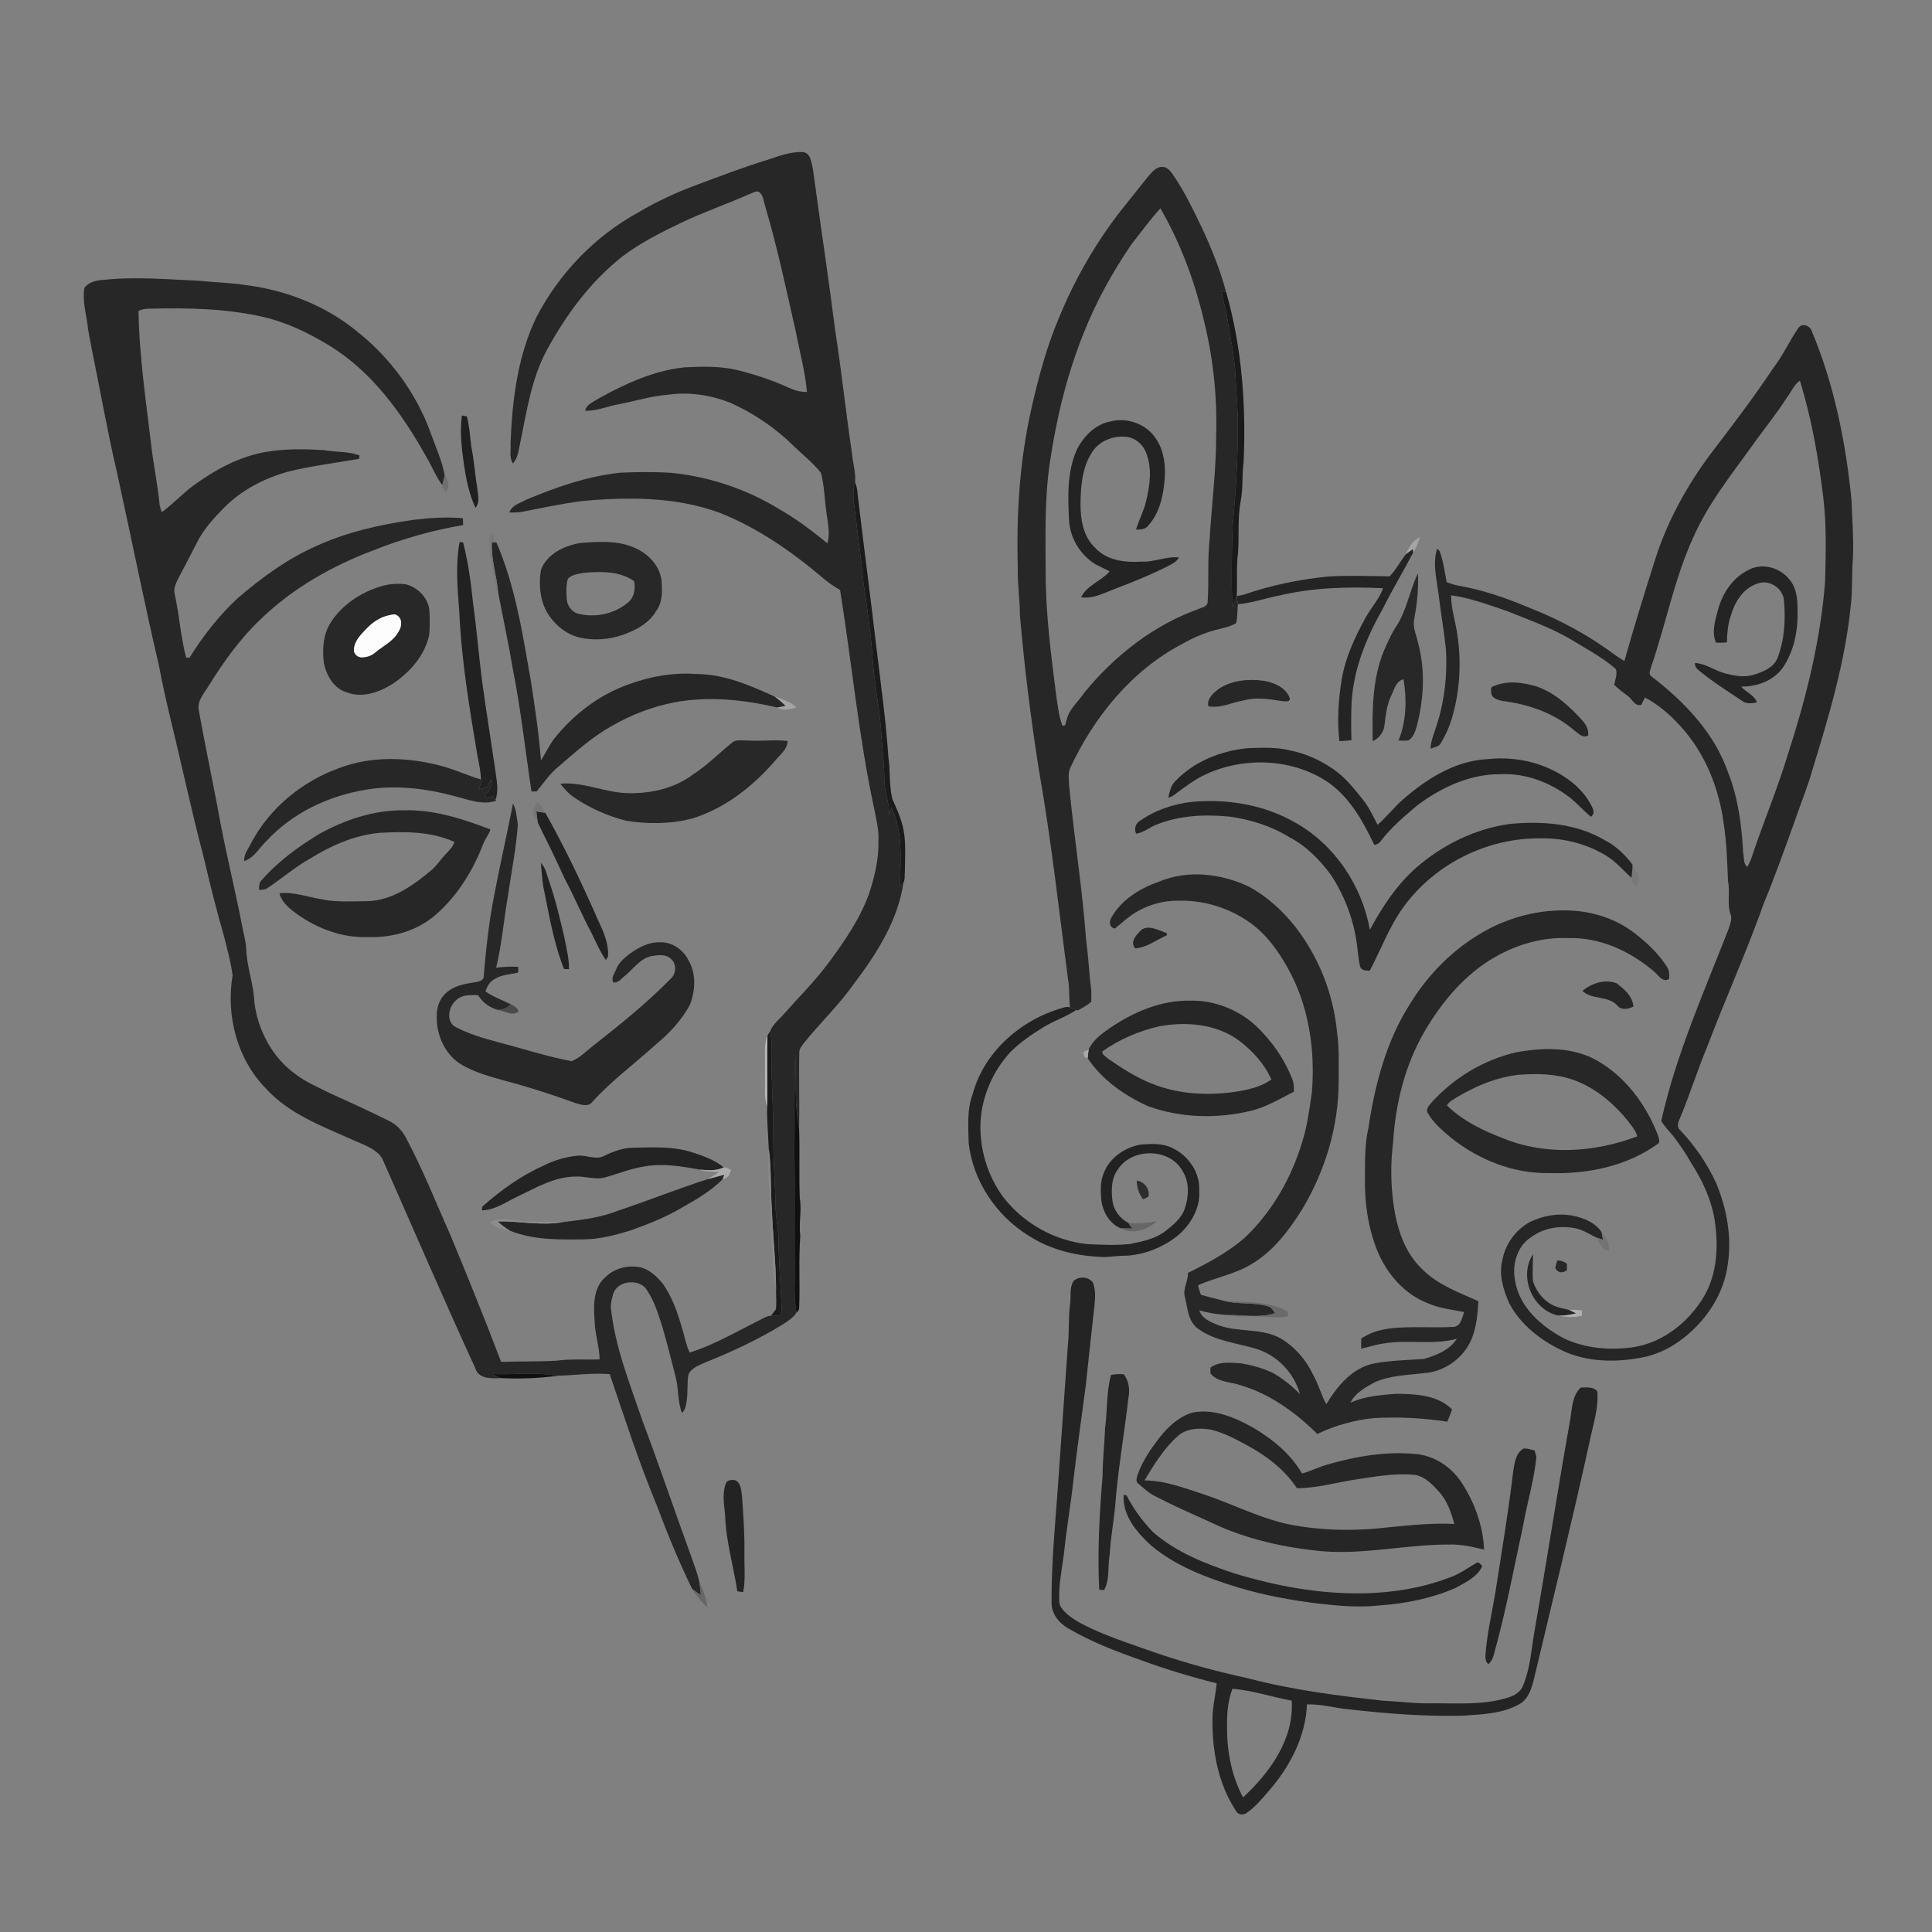 <svg xmlns="http://www.w3.org/2000/svg" width="1024pt" height="1024pt" viewBox="0 0 1024 1024" version="1.1">
<rect x="0" y="0" width="1024" height="1024" fill="#808080" stroke="none"/>
<g id="#ffffffff">
<path fill="#ffffff" opacity="0" d=" M 0.00 0.00 L 1024.00 0.00 L 1024.00 1024.00 L 0.00 1024.00 L 0.00 0.00 M 406.81 84.69 C 394.27 88.55 382.00 93.23 369.70 97.82 C 358.95 101.81 348.46 106.55 338.60 112.43 C 315.45 125.03 296.39 144.80 284.27 168.19 C 274.27 188.94 271.47 212.24 270.60 235.00 C 270.87 238.55 269.72 242.51 271.88 245.65 C 274.74 242.48 274.91 238.08 275.84 234.13 C 279.21 217.75 281.68 200.78 289.67 185.85 C 299.91 166.98 312.94 149.27 329.90 135.90 C 339.49 128.64 350.31 123.24 361.11 118.03 C 372.82 112.46 385.10 108.23 396.95 102.98 C 398.58 102.44 400.16 101.29 401.95 101.56 C 404.77 103.22 404.71 106.94 405.69 109.71 C 412.18 131.74 416.89 154.23 421.99 176.62 C 423.92 186.97 426.81 197.19 427.68 207.72 C 424.23 207.82 420.92 206.86 417.83 205.40 C 409.20 201.45 400.16 198.48 390.96 196.19 C 381.81 193.96 372.32 194.26 362.99 194.68 C 346.63 196.36 331.37 203.35 317.16 211.28 C 314.58 213.03 310.87 214.30 310.15 217.69 C 316.34 217.94 322.06 215.29 328.05 214.23 C 336.69 212.60 345.14 209.88 353.95 209.23 C 365.03 207.60 376.46 209.34 386.85 213.36 C 399.34 218.96 410.91 226.72 420.64 236.36 C 425.47 241.09 430.93 245.29 435.12 250.62 C 437.04 257.89 437.03 265.49 438.22 272.88 C 438.78 277.87 440.08 282.98 438.52 287.93 C 430.26 281.23 421.75 274.76 412.47 269.55 C 395.39 259.11 375.93 252.68 356.04 250.64 C 347.03 250.04 337.98 250.13 328.97 250.53 C 311.58 252.30 294.92 258.15 278.89 264.86 C 275.69 266.64 271.17 267.77 269.97 271.64 C 272.17 271.65 274.38 271.67 276.56 271.30 C 287.09 269.23 297.61 266.99 308.26 265.59 C 332.61 263.32 357.96 263.22 381.23 271.71 C 401.41 279.64 419.42 292.19 435.90 306.12 C 438.78 308.65 441.96 310.80 445.26 312.73 C 451.39 350.78 454.97 389.25 463.00 427.00 C 464.21 433.28 465.94 439.54 465.58 446.00 C 465.79 455.51 463.53 464.86 460.57 473.83 C 455.62 487.38 447.33 499.33 438.77 510.82 C 431.71 520.30 423.28 528.63 415.46 537.46 C 413.01 540.33 409.61 542.86 408.29 546.42 C 407.91 547.02 407.15 548.23 406.77 548.84 C 405.83 551.43 405.36 554.18 405.42 556.94 C 405.42 564.32 405.50 571.69 405.44 579.07 C 405.37 581.51 405.74 583.94 406.65 586.22 C 406.36 593.73 407.19 601.21 407.45 608.71 C 406.77 618.47 407.65 628.25 408.23 637.99 C 408.51 644.35 408.24 650.74 408.95 657.08 C 409.87 665.84 409.21 674.83 411.34 683.43 C 411.28 686.90 411.64 690.40 411.29 693.87 C 410.46 695.12 409.47 696.25 408.57 697.45 C 407.20 697.34 405.97 698.02 404.78 698.59 C 391.85 704.95 379.38 712.50 365.58 716.88 C 363.82 713.52 363.23 709.75 362.14 706.17 C 359.61 697.26 356.80 688.19 351.40 680.55 C 348.36 676.78 344.62 673.15 339.86 671.79 C 333.21 670.29 325.81 672.05 320.91 676.88 C 314.32 682.49 314.54 692.14 315.16 700.01 C 315.30 706.94 317.69 713.58 317.82 720.51 C 310.22 720.79 302.57 720.15 295.01 721.19 C 285.22 721.76 275.40 721.48 265.60 721.83 C 257.09 699.42 248.08 677.19 238.90 655.04 C 231.12 637.61 224.14 619.77 215.09 602.93 C 213.11 599.03 209.90 595.85 205.95 593.97 C 195.89 589.03 185.74 584.29 175.52 579.72 C 169.13 576.49 162.40 573.76 156.68 569.38 C 144.31 560.53 136.60 545.97 134.80 531.01 C 134.44 521.50 130.80 512.44 130.49 502.92 C 130.30 498.78 129.05 494.79 128.33 490.72 C 124.30 469.87 119.04 449.26 115.39 428.33 C 112.12 411.17 108.53 394.06 105.44 376.87 C 104.14 371.49 108.42 367.28 110.89 363.01 C 118.74 350.48 127.37 338.36 138.18 328.18 C 155.09 311.76 176.03 299.93 197.99 291.65 C 213.30 285.55 229.24 281.07 245.48 278.28 C 245.43 277.08 245.39 275.88 245.37 274.68 C 236.55 273.86 227.71 274.52 218.95 275.56 C 201.36 278.02 183.81 282.02 167.59 289.43 C 152.27 296.18 138.66 306.19 126.00 317.02 C 116.08 326.24 107.64 337.02 100.49 348.52 C 100.04 348.54 99.14 348.58 98.68 348.60 C 95.72 337.56 95.11 326.06 92.60 314.94 C 91.87 311.96 93.21 309.11 94.52 306.53 C 97.75 300.45 100.94 294.34 104.06 288.20 C 107.60 280.81 113.22 274.69 118.93 268.93 C 128.15 259.63 140.15 253.49 152.67 249.99 C 165.05 246.92 177.74 245.41 190.28 243.21 C 190.35 242.76 190.49 241.86 190.56 241.41 C 184.62 239.10 178.16 239.77 171.99 238.62 C 161.70 237.93 151.29 237.78 141.09 239.50 C 126.88 241.93 113.92 248.99 102.40 257.43 C 96.57 261.78 91.61 267.17 85.76 271.49 C 85.24 270.00 84.65 268.50 84.54 266.91 C 83.61 257.86 81.92 248.91 80.63 239.90 C 77.73 214.91 73.81 189.95 73.42 164.75 C 75.17 163.95 77.07 163.60 78.99 163.61 C 99.28 163.11 119.78 163.46 139.65 168.01 C 151.93 170.85 163.37 176.43 174.12 182.89 C 197.03 196.73 213.04 219.08 225.90 242.05 C 228.87 246.99 230.94 252.46 234.41 257.10 C 234.37 258.55 235.66 259.61 236.26 260.85 C 238.51 258.63 237.97 254.16 235.73 252.08 C 234.41 244.53 231.16 237.51 228.57 230.34 C 220.89 208.45 206.50 189.08 188.24 174.85 C 171.60 161.50 150.91 153.63 129.83 151.04 C 121.60 149.78 113.26 149.66 105.00 148.78 C 88.32 148.06 71.57 146.54 54.91 148.34 C 51.24 148.52 47.00 149.44 44.72 152.58 C 43.70 158.80 45.30 164.99 46.26 171.11 C 46.73 175.97 47.92 180.73 48.73 185.54 C 53.18 207.01 56.90 228.64 61.91 249.99 C 69.49 284.39 76.33 318.96 84.35 353.26 C 86.14 362.93 88.35 372.51 90.62 382.08 C 96.45 405.83 101.46 429.79 107.73 453.43 C 111.18 468.13 114.82 482.79 119.01 497.30 C 120.62 503.81 122.42 510.31 123.29 516.97 C 119.68 538.21 125.68 561.49 141.00 576.99 C 153.40 590.70 171.25 597.03 187.65 604.48 C 193.01 606.92 199.45 608.81 202.65 614.16 C 219.00 651.21 235.06 688.41 251.94 725.23 C 253.66 730.92 260.40 730.69 265.21 730.41 C 275.29 730.90 285.41 730.57 295.41 729.20 C 304.63 728.88 313.90 727.60 323.17 728.31 C 331.08 751.70 338.70 775.22 348.17 798.04 C 353.77 813.03 359.87 827.84 366.88 842.22 C 369.21 845.80 371.88 849.19 375.01 852.12 C 374.22 847.68 373.20 843.08 370.81 839.22 C 369.81 834.18 367.89 829.39 366.21 824.55 C 357.49 800.68 349.40 776.58 340.44 752.80 C 333.77 733.20 325.87 713.70 323.76 692.93 C 323.67 690.66 324.25 688.42 324.90 686.27 C 326.66 678.53 339.21 677.28 342.97 683.95 C 347.02 689.91 349.01 696.93 351.19 703.71 C 353.75 712.53 355.98 721.44 358.24 730.33 C 359.73 736.45 359.13 742.95 361.46 748.87 C 363.18 747.43 363.54 745.09 363.86 743.01 C 364.69 738.29 364.10 733.45 364.83 728.73 C 366.18 725.18 370.14 723.83 373.29 722.34 C 387.65 716.57 401.77 710.06 414.96 701.92 C 417.56 700.14 420.48 698.45 422.16 695.70 C 423.12 695.00 423.59 694.07 423.59 692.91 C 424.06 680.28 423.24 667.61 424.17 655.00 C 423.27 648.35 425.03 641.66 423.90 635.00 C 423.43 622.79 423.97 610.54 423.55 598.33 C 423.83 584.87 423.34 571.41 423.65 557.96 C 423.52 555.73 425.25 554.10 426.42 552.42 C 434.86 541.92 444.73 532.60 452.50 521.55 C 464.59 505.64 475.92 487.91 478.87 467.78 C 479.79 466.03 479.36 463.89 479.60 461.99 C 479.63 453.82 480.45 445.47 478.34 437.48 C 477.14 432.59 474.96 428.03 472.96 423.45 C 471.14 416.13 471.99 408.48 470.84 401.07 C 469.55 381.65 466.79 362.35 464.50 343.03 C 461.35 315.98 457.73 288.98 454.56 261.93 C 454.48 259.71 453.99 257.54 453.20 255.47 C 453.69 250.26 451.92 245.12 451.51 239.94 C 448.29 218.29 446.01 196.52 442.63 174.90 C 439.43 149.39 435.55 123.97 432.10 98.49 C 431.33 93.73 431.09 88.83 429.55 84.23 C 428.97 82.26 427.22 80.48 425.06 80.59 C 418.73 80.42 412.73 82.77 406.81 84.69 M 608.54 93.54 C 604.66 98.34 600.84 103.20 596.96 108.00 C 582.55 125.78 570.78 145.68 561.97 166.79 C 554.95 182.93 550.39 200.01 546.53 217.14 C 540.37 244.63 538.66 272.89 539.45 301.00 C 539.20 309.39 540.60 317.68 540.57 326.06 C 542.93 353.42 546.33 380.70 550.60 407.83 C 557.29 445.68 561.42 483.93 566.48 522.01 C 566.81 525.93 566.68 529.89 567.07 533.82 C 566.57 533.78 565.58 533.71 565.09 533.68 C 542.32 539.46 521.75 556.75 515.55 579.90 C 512.38 588.24 513.26 597.26 513.42 605.98 C 515.76 625.96 528.01 644.31 545.07 654.84 C 557.13 662.76 571.72 666.02 586.00 666.25 C 590.01 665.87 594.02 665.57 598.05 665.49 C 607.27 664.71 616.18 661.09 623.52 655.48 C 630.83 649.63 636.24 640.62 635.62 631.00 C 636.11 621.47 629.90 612.52 621.45 608.51 C 616.14 605.83 609.99 606.18 604.25 606.70 C 595.90 608.29 587.89 613.83 584.91 622.02 C 583.04 626.45 583.41 631.37 583.69 636.06 C 584.55 642.25 588.02 648.65 594.09 651.04 C 600.22 654.52 608.30 651.86 613.13 647.23 C 608.15 648.25 603.11 648.69 598.04 648.19 C 593.62 645.82 590.41 641.62 589.64 636.64 C 588.91 630.86 588.97 624.45 592.64 619.60 C 600.26 608.13 620.42 608.46 626.90 620.90 C 630.51 626.68 630.08 634.01 628.07 640.27 C 626.37 645.59 621.87 649.29 617.59 652.56 C 612.24 656.70 605.42 657.98 598.96 659.35 C 591.37 660.13 583.71 659.76 576.11 659.40 C 558.98 657.54 542.69 648.49 532.08 634.92 C 523.32 623.29 518.92 608.53 519.74 594.00 C 520.62 580.53 526.43 567.48 535.56 557.58 C 540.80 552.36 546.95 548.16 553.24 544.32 C 558.79 540.90 565.10 538.93 570.52 535.29 L 571.22 535.59 C 573.70 534.21 576.21 532.87 578.36 531.00 C 578.54 527.31 578.49 523.60 577.79 519.97 C 577.21 512.64 576.56 505.31 575.65 498.02 C 573.67 470.90 569.33 444.03 566.71 416.98 C 566.64 413.75 565.88 410.31 567.13 407.22 C 579.78 380.10 599.68 355.39 626.53 341.34 C 632.78 337.73 639.50 334.93 646.56 333.33 C 649.48 332.53 652.57 331.94 655.15 330.26 C 656.03 327.03 655.73 323.56 656.11 320.23 C 663.58 319.64 670.64 317.05 677.97 315.66 C 695.98 311.38 714.63 310.90 733.06 311.76 C 731.04 317.43 726.86 321.94 723.92 327.12 C 718.21 337.49 713.10 348.40 711.12 360.17 C 709.37 370.91 708.65 381.96 709.91 392.80 C 712.04 392.72 714.17 392.58 716.29 392.32 C 716.11 385.55 716.08 378.78 716.38 372.02 C 717.48 354.24 724.43 337.46 733.17 322.15 C 738.09 312.22 743.87 302.75 748.97 292.92 C 750.63 290.43 751.71 287.62 752.59 284.78 C 748.59 286.28 746.72 290.38 744.96 293.94 C 742.11 297.74 739.85 301.99 736.56 305.46 C 725.71 305.34 714.84 304.93 703.99 305.55 C 689.12 307.07 674.35 310.01 660.18 314.86 C 658.67 315.45 657.07 315.72 655.48 315.93 C 655.94 308.30 655.13 300.60 656.19 293.01 C 656.82 283.87 655.88 274.61 657.59 265.56 C 658.96 258.78 658.18 251.82 659.14 245.00 C 660.49 214.65 658.23 183.95 649.83 154.65 C 646.72 142.97 642.15 131.73 637.06 120.78 C 632.37 111.06 627.69 101.26 621.53 92.35 C 620.22 90.52 618.50 88.37 616.01 88.46 C 612.70 88.40 610.53 91.31 608.54 93.54 M 953.06 174.00 C 948.39 180.80 945.00 188.40 939.95 194.96 C 929.65 210.44 918.38 225.25 907.09 240.02 C 894.25 257.10 883.78 276.04 877.29 296.44 C 871.61 314.34 866.03 332.28 860.97 350.36 C 859.47 349.43 857.94 348.56 856.54 347.53 C 842.53 337.04 827.06 328.54 810.76 322.21 C 798.69 317.09 786.21 312.74 773.26 310.45 C 771.03 310.06 768.86 309.40 766.77 308.55 C 765.72 303.24 765.06 297.81 763.25 292.69 C 762.99 291.86 762.45 291.29 761.64 290.98 C 759.30 298.65 761.37 306.58 762.38 314.27 C 763.58 324.20 765.30 334.05 766.37 343.99 C 767.17 357.32 765.78 370.81 761.72 383.55 C 760.46 387.96 758.39 392.21 758.19 396.87 C 760.07 395.96 762.73 395.90 763.74 393.81 C 766.33 389.44 768.40 384.76 769.78 379.87 C 773.79 365.85 774.60 350.97 772.45 336.56 C 771.51 329.50 769.05 322.68 769.10 315.50 C 779.20 316.91 788.84 320.54 798.47 323.77 C 809.91 328.37 821.61 332.52 832.32 338.72 C 840.48 343.78 849.16 348.23 856.41 354.60 C 857.38 357.30 856.05 360.23 855.59 362.93 C 857.78 365.28 860.45 367.05 862.97 369.02 C 865.22 370.76 866.45 374.40 869.89 373.62 C 870.55 372.31 871.19 370.99 871.87 369.69 C 879.12 373.53 885.43 379.00 890.88 385.11 C 903.71 399.19 911.10 417.64 913.58 436.39 C 915.20 446.52 915.42 456.78 915.88 467.00 C 917.12 473.04 915.12 479.43 917.46 485.26 C 917.99 487.57 916.94 489.89 916.30 492.09 C 903.21 525.66 888.37 558.82 880.49 594.13 C 882.26 597.09 884.68 599.56 886.90 602.18 C 890.37 606.77 893.66 611.51 896.44 616.56 C 902.41 625.79 907.15 636.03 908.85 646.96 C 910.84 660.48 910.22 675.03 903.18 687.10 C 895.18 700.59 881.72 711.45 865.97 714.00 C 853.47 715.82 840.17 714.79 828.68 709.26 C 816.90 702.95 805.36 692.87 803.07 679.04 C 801.26 670.52 803.98 660.47 811.64 655.64 C 818.35 650.67 827.24 649.39 835.29 651.09 C 839.20 651.94 842.54 654.21 846.09 655.92 C 847.29 658.26 848.79 660.43 850.39 662.53 C 851.01 662.58 852.25 662.67 852.87 662.72 C 852.93 659.07 851.38 655.68 848.87 653.08 C 845.64 648.14 839.89 645.71 834.34 644.49 C 826.40 642.76 817.93 644.18 810.71 647.77 C 803.37 651.90 797.84 659.32 796.35 667.66 C 794.25 675.54 796.78 683.72 800.00 690.92 C 806.04 702.24 816.65 710.43 828.09 715.84 C 841.31 722.08 856.57 722.21 870.68 719.43 C 879.31 717.79 887.21 713.50 893.90 707.90 C 905.07 698.61 913.50 685.57 915.61 671.04 C 918.09 656.24 915.36 640.95 909.66 627.20 C 904.96 616.92 898.50 607.47 890.75 599.25 C 889.02 597.85 889.02 595.67 889.95 593.82 C 895.34 581.05 899.46 567.79 904.76 554.98 C 914.50 529.42 925.74 504.46 934.89 478.68 C 940.66 464.80 945.68 450.63 950.78 436.50 C 953.96 427.04 957.87 417.83 960.56 408.21 C 969.42 379.48 978.07 350.40 981.02 320.35 C 981.94 311.94 981.41 303.44 982.13 295.00 C 982.51 284.98 981.66 274.97 981.34 264.96 C 978.27 234.46 972.21 203.96 960.30 175.59 C 959.46 172.42 954.95 170.96 953.06 174.00 M 244.82 220.23 C 243.66 228.77 244.66 237.42 245.85 245.90 C 247.02 253.83 248.61 261.83 252.01 269.14 C 254.45 266.31 253.33 262.32 252.97 258.96 C 251.77 251.53 251.27 244.00 249.77 236.61 C 249.09 231.28 248.84 225.86 247.43 220.66 C 246.77 220.55 245.47 220.34 244.82 220.23 M 259.71 283.55 C 258.60 289.43 260.11 295.32 261.05 301.11 C 261.84 305.45 262.21 309.96 264.04 314.03 C 266.58 327.54 269.54 340.98 271.80 354.54 C 276.07 376.04 278.44 397.83 281.69 419.48 C 282.61 419.48 283.52 419.48 284.44 419.49 C 288.18 414.91 291.51 409.90 296.17 406.18 C 305.03 398.60 313.74 390.66 323.97 384.94 C 334.26 378.99 345.47 374.59 357.15 372.31 C 375.36 368.87 394.11 370.79 412.01 375.00 C 415.12 376.98 418.89 376.01 422.12 374.89 C 418.90 371.92 414.63 370.63 410.60 369.21 C 397.47 363.22 383.69 357.25 368.99 357.24 C 356.66 356.31 344.24 358.61 332.69 362.90 C 317.25 368.44 303.86 378.85 293.66 391.60 C 290.99 395.20 289.12 399.31 286.73 403.09 C 285.65 389.08 283.56 375.15 281.43 361.26 C 277.04 336.31 273.23 310.90 263.10 287.48 C 262.37 285.65 261.56 283.86 260.67 282.11 C 260.43 282.47 259.95 283.19 259.71 283.55 M 243.59 287.28 C 241.41 299.39 242.42 311.83 243.43 324.01 C 244.55 350.05 248.90 375.80 253.21 401.47 C 254.03 405.32 254.81 409.20 254.92 413.15 C 247.42 410.91 240.32 407.52 232.71 405.64 C 215.49 401.25 196.74 400.69 179.92 407.03 C 160.36 414.02 143.13 428.06 133.30 446.48 C 131.77 449.66 129.19 452.65 129.42 456.38 C 134.85 454.63 137.53 449.17 141.48 445.48 C 155.19 430.72 174.30 421.76 194.02 418.54 C 209.75 415.90 225.87 417.87 241.15 422.04 C 248.26 423.81 255.80 426.96 263.11 424.36 L 262.64 423.86 C 264.54 418.59 263.05 412.94 262.43 407.58 C 260.15 392.04 257.62 376.54 255.52 360.98 C 253.73 347.33 252.70 333.60 250.76 319.96 C 249.65 309.03 248.19 298.10 245.45 287.45 C 244.98 287.41 244.05 287.33 243.59 287.28 M 307.44 287.81 C 299.02 289.27 289.92 293.54 286.71 302.03 C 285.37 310.40 286.27 319.60 291.29 326.68 C 294.91 331.69 300.03 335.89 306.03 337.62 C 314.74 339.89 324.26 339.00 332.56 335.54 C 338.59 333.18 344.45 329.59 347.79 323.85 C 351.39 319.05 351.02 312.73 350.56 307.08 C 349.26 299.02 342.74 292.74 335.34 289.91 C 326.51 286.33 316.72 287.11 307.44 287.81 M 739.66 332.54 C 737.15 336.53 735.26 340.87 733.38 345.18 C 727.28 360.29 727.31 376.83 727.54 392.86 C 730.99 391.38 733.61 387.80 733.84 384.01 C 734.49 378.78 735.06 373.45 737.41 368.65 C 738.98 365.49 739.92 360.87 743.92 360.04 C 745.65 370.80 745.46 382.27 741.24 392.48 C 743.00 392.53 744.77 392.69 746.53 392.43 C 749.02 390.80 750.11 387.81 750.89 385.08 C 754.61 370.75 755.55 355.47 751.68 341.06 C 750.93 337.20 749.02 333.47 749.37 329.47 C 750.86 321.05 752.01 312.47 751.52 303.90 C 746.98 313.20 745.61 323.91 739.66 332.54 M 201.67 310.83 C 191.09 314.10 181.21 320.59 175.22 330.04 C 171.18 336.49 170.74 344.38 171.71 351.74 C 173.16 358.21 176.99 364.99 183.77 366.94 C 191.89 370.13 200.78 367.03 207.80 362.64 C 216.94 356.66 224.85 347.87 227.40 337.02 C 227.89 333.02 227.81 328.99 227.66 324.98 C 227.77 317.75 221.90 311.37 215.09 309.70 C 210.60 309.12 205.99 309.49 201.67 310.83 M 646.00 365.05 C 643.17 367.35 639.54 370.20 640.45 374.33 C 647.02 375.57 653.13 372.20 659.49 371.17 C 666.14 369.36 673.04 370.62 679.70 371.65 C 681.08 371.62 683.91 372.39 683.60 370.04 C 681.57 364.41 675.49 361.90 670.04 360.86 C 661.89 359.68 653.05 360.48 646.00 365.05 M 791.58 363.73 C 789.95 364.00 790.30 365.71 790.36 366.90 C 790.35 370.23 794.41 371.22 797.07 371.62 C 810.45 373.34 823.74 378.04 834.11 386.89 C 836.33 388.45 838.78 391.52 841.77 389.84 C 842.13 386.90 840.77 384.24 838.89 382.10 C 832.14 374.63 824.52 367.48 814.91 363.98 C 807.40 361.71 798.98 360.41 791.58 363.73 M 387.83 393.78 C 380.96 399.29 374.81 405.69 367.35 410.44 C 357.60 417.85 345.07 420.63 333.01 420.40 C 320.78 420.20 309.31 414.26 296.98 415.38 C 298.97 417.89 301.05 420.38 303.69 422.23 C 312.20 428.17 321.83 432.45 331.88 435.00 C 343.53 436.87 355.61 436.82 367.07 433.76 C 384.24 428.44 398.85 416.96 410.52 403.53 C 413.18 400.24 417.34 397.32 417.46 392.72 C 410.33 391.93 403.15 392.99 396.00 392.46 C 393.27 392.60 390.02 391.69 387.83 393.78 M 661.56 396.52 C 647.28 397.85 633.00 403.48 622.98 413.98 C 620.53 416.28 619.97 419.73 619.20 422.84 C 619.79 422.61 620.96 422.14 621.55 421.91 C 627.44 417.57 633.23 412.94 640.00 409.99 C 660.39 400.97 685.57 402.13 704.20 414.81 C 715.63 422.92 722.51 435.50 728.43 447.85 C 729.75 447.61 730.97 447.01 731.74 445.86 C 737.24 438.69 744.14 432.80 751.00 427.00 C 763.67 417.48 778.85 410.30 794.98 410.34 C 808.16 409.64 821.23 414.49 831.64 422.40 C 835.81 425.56 839.16 429.65 843.27 432.89 C 844.86 431.72 844.87 429.90 844.09 428.25 C 838.96 417.14 828.24 409.84 817.06 405.69 C 807.79 402.29 797.71 401.30 787.93 402.40 C 771.05 403.37 756.08 412.84 743.67 423.68 C 738.83 427.84 735.01 433.02 730.14 437.14 C 727.81 432.77 725.80 428.18 722.71 424.28 C 717.85 418.18 712.97 411.88 706.41 407.49 C 699.60 402.87 691.95 399.32 683.84 397.77 C 676.57 395.90 668.99 396.28 661.56 396.52 M 284.64 425.19 C 283.95 426.76 282.88 428.24 282.65 429.99 C 282.91 432.17 284.02 434.13 285.05 436.04 C 289.96 445.91 294.83 455.81 299.37 465.86 C 304.41 475.26 308.48 485.14 313.52 494.54 C 315.93 499.37 318.00 504.39 321.12 508.83 C 321.41 508.35 321.99 507.39 322.27 506.91 C 322.72 499.99 319.69 493.46 316.83 487.33 C 308.38 468.11 299.33 449.11 289.03 430.81 C 287.94 428.67 286.89 426.32 284.64 425.19 M 603.58 435.49 C 601.65 436.96 601.17 439.66 602.16 441.83 C 606.14 441.35 609.21 438.53 612.85 437.12 C 625.12 432.12 638.67 431.56 651.71 432.82 C 662.78 434.35 673.69 437.76 683.24 443.65 C 692.20 448.25 699.41 455.58 705.33 463.61 C 713.11 475.34 718.03 488.93 719.49 502.94 C 719.82 506.04 720.18 509.17 720.84 512.23 C 721.55 514.46 724.11 514.47 726.04 514.47 C 731.91 503.23 736.36 491.17 743.82 480.79 C 760.27 458.11 787.98 444.13 816.00 444.35 C 828.11 444.00 840.36 447.01 850.78 453.21 C 856.14 456.34 860.18 461.10 864.67 465.29 C 864.48 467.19 866.33 468.51 867.21 470.03 C 870.65 466.58 867.38 461.52 865.26 458.23 C 861.22 453.01 856.47 448.27 850.50 445.29 C 835.38 436.33 817.12 435.05 799.99 436.74 C 781.76 439.29 764.62 447.77 750.77 459.77 C 740.32 468.92 732.64 480.68 726.06 492.80 C 721.86 469.33 707.29 447.49 686.28 435.87 C 669.95 426.52 650.57 423.32 631.96 424.99 C 621.83 426.06 611.88 429.54 603.58 435.49 M 271.90 425.87 C 268.64 442.60 264.79 459.22 261.67 475.98 C 258.96 490.01 257.49 504.24 256.27 518.46 C 254.87 520.50 252.20 520.46 250.02 520.90 C 244.94 521.65 239.52 523.03 235.84 526.86 C 232.64 529.98 231.34 534.61 231.47 538.99 C 231.38 548.57 235.72 558.63 243.99 563.88 C 251.74 568.73 260.75 570.83 269.44 573.32 C 281.35 576.46 293.06 580.34 304.64 584.53 C 307.59 585.43 311.75 586.99 314.00 583.98 C 324.16 572.74 336.42 563.76 347.60 553.60 C 354.73 547.72 361.25 540.80 365.64 532.61 C 368.58 525.18 369.09 516.17 364.97 509.07 C 362.24 503.48 356.37 499.27 350.02 499.44 C 343.94 499.14 338.39 502.22 333.60 505.63 C 330.84 507.88 327.90 510.23 326.61 513.67 C 325.82 515.90 323.65 518.33 325.12 520.70 C 327.74 521.12 329.38 518.57 331.25 517.18 C 335.76 513.46 339.33 507.96 345.41 506.73 C 348.79 506.17 353.02 505.59 355.67 508.29 C 358.69 510.80 358.46 516.05 355.62 518.62 C 342.53 531.98 327.88 543.67 313.19 555.22 C 309.95 557.85 306.92 560.92 302.96 562.45 C 289.70 559.94 276.83 555.72 263.78 552.31 C 256.18 550.35 248.61 548.02 241.62 544.41 C 236.55 541.97 237.52 534.43 240.95 530.96 C 243.90 527.20 249.11 527.25 253.44 527.49 C 255.81 531.38 259.53 534.08 263.92 535.29 C 267.44 535.82 271.67 538.77 274.81 536.09 C 274.35 534.01 272.35 533.16 270.68 532.26 C 266.17 530.09 261.44 528.32 257.29 525.48 C 258.19 522.90 259.48 520.27 262.06 519.00 C 265.80 516.48 270.40 516.54 274.63 515.49 C 274.63 514.48 274.65 513.47 274.69 512.46 C 270.78 512.17 266.87 512.45 262.99 512.89 C 265.93 500.56 267.00 487.91 269.12 475.43 C 270.95 462.62 273.57 449.87 274.48 436.96 C 273.83 433.24 273.72 429.27 271.90 425.87 M 169.06 442.10 C 157.93 448.89 147.24 456.69 138.63 466.56 C 137.16 467.90 137.36 469.93 137.34 471.74 C 138.84 471.53 140.50 471.67 141.76 470.69 C 149.36 465.69 156.22 459.62 164.19 455.17 C 175.34 448.19 187.78 442.73 200.99 441.43 C 214.38 440.74 228.45 440.52 240.89 446.28 C 240.01 448.99 237.84 450.93 235.97 452.98 C 233.54 455.56 231.63 458.60 228.95 460.95 C 219.27 469.12 208.17 477.16 195.01 477.64 C 186.70 477.67 178.25 478.36 170.07 476.56 C 162.77 475.37 155.60 472.59 148.10 473.47 C 149.06 477.16 151.74 480.01 154.62 482.37 C 166.02 491.35 180.32 497.22 195.00 496.66 C 207.85 497.15 221.08 493.41 230.90 484.89 C 242.46 474.83 250.71 461.40 256.17 447.18 C 257.17 444.54 259.13 442.37 259.94 439.64 C 245.29 433.98 229.90 429.01 214.00 429.47 C 198.19 429.30 182.76 434.48 169.06 442.10 M 286.67 457.39 C 287.04 461.56 287.32 465.75 287.96 469.88 C 290.98 484.58 293.38 499.60 298.94 513.59 C 299.60 513.62 300.93 513.67 301.60 513.69 C 301.65 508.04 300.20 502.55 299.16 497.04 C 296.82 487.04 294.48 477.02 291.11 467.31 C 289.86 463.92 289.35 460.03 286.67 457.39 M 614.38 467.26 C 604.36 470.77 594.59 476.68 589.19 486.10 C 587.75 488.28 587.83 491.65 590.93 492.12 C 594.89 489.01 598.53 485.44 602.96 482.97 C 609.36 479.41 616.66 477.33 624.02 477.40 C 637.76 476.90 651.60 481.17 662.76 489.19 C 671.17 495.24 677.33 503.81 682.35 512.75 C 693.69 532.71 697.17 556.35 695.33 579.00 C 693.99 587.72 692.98 596.56 690.27 604.99 C 684.60 624.12 674.38 642.08 659.88 655.90 C 650.89 663.76 640.27 669.40 629.63 674.67 C 629.80 679.11 626.69 683.23 628.07 687.64 C 629.47 693.40 629.67 700.31 634.88 704.18 C 643.99 710.91 655.68 711.77 666.20 715.01 C 677.14 718.52 686.00 727.85 689.01 738.94 C 684.78 734.48 679.88 730.68 674.56 727.62 C 669.02 725.04 663.04 723.38 657.01 722.51 C 651.78 722.27 645.95 721.49 641.53 724.93 C 641.54 725.70 641.58 727.24 641.59 728.01 C 645.61 732.79 652.18 732.33 657.61 734.22 C 673.21 738.85 686.75 748.68 698.18 760.02 C 707.56 755.59 717.65 752.67 727.98 751.64 C 741.05 750.87 754.16 751.55 767.10 753.52 C 768.04 751.38 768.90 749.22 769.62 747.00 C 761.88 739.27 750.25 738.87 740.00 738.74 C 731.81 739.38 723.34 739.98 715.78 743.47 C 718.32 738.18 723.69 735.38 728.59 732.65 C 736.90 728.92 746.14 728.85 755.02 727.76 C 764.47 727.08 773.36 721.39 778.17 713.27 C 782.38 706.16 783.08 697.71 783.58 689.65 C 773.27 685.04 762.22 681.06 754.05 672.95 C 744.36 663.95 740.25 650.67 738.54 637.92 C 737.11 627.15 737.00 616.17 738.39 605.40 C 739.62 585.04 744.64 564.64 754.92 546.89 C 763.55 532.14 774.68 518.41 789.24 509.15 C 801.64 501.33 816.26 496.56 831.02 497.22 C 847.73 496.63 863.83 504.01 876.37 514.66 C 878.92 516.52 880.99 521.09 884.70 518.84 C 884.71 516.65 884.85 514.29 883.52 512.42 C 879.03 505.43 872.95 499.62 866.38 494.61 C 856.60 487.01 844.34 483.09 832.03 482.59 C 816.24 481.90 800.33 485.93 786.59 493.71 C 770.60 502.68 757.29 516.05 747.64 531.60 C 734.84 551.45 728.72 574.77 725.28 597.91 C 723.29 606.46 723.52 615.28 723.44 624.00 C 723.18 637.24 725.07 650.68 730.04 663.01 C 735.11 675.20 744.47 686.18 757.08 690.85 C 763.06 693.50 769.64 694.12 775.99 695.41 C 774.93 698.34 774.38 702.81 770.57 703.26 C 764.06 703.69 757.52 703.39 751.00 703.43 C 741.01 703.54 730.02 703.48 721.51 709.49 C 721.44 711.25 721.42 713.02 721.45 714.79 C 725.31 714.01 729.06 712.70 732.97 712.14 C 745.94 709.81 759.34 713.07 772.17 709.58 C 768.24 715.62 761.30 718.33 754.68 720.28 C 745.90 720.88 737.03 721.05 728.35 722.64 C 716.78 724.91 708.76 734.69 702.97 744.27 C 700.22 739.36 698.90 733.82 696.13 728.93 C 692.38 720.95 686.41 713.91 678.79 709.42 C 668.54 703.65 656.20 706.39 645.45 702.25 C 641.61 700.68 636.96 698.88 635.70 694.50 C 640.60 695.97 645.68 696.70 650.78 697.01 C 655.11 698.04 659.59 697.58 664.00 697.64 C 670.25 697.58 676.56 699.01 682.77 697.64 C 682.74 697.05 682.67 695.86 682.64 695.27 C 672.17 689.04 659.38 690.61 647.73 689.21 C 643.97 688.30 640.25 687.27 636.52 686.28 C 635.86 684.62 635.32 682.92 634.99 681.17 C 644.24 677.09 654.50 675.40 663.21 670.07 C 674.78 663.32 682.99 652.32 690.04 641.19 C 702.37 620.69 709.55 596.98 709.52 572.99 C 709.48 564.31 709.92 555.57 708.65 546.94 C 706.70 526.84 699.03 507.32 686.64 491.35 C 679.88 482.78 671.65 475.17 662.00 469.97 C 647.33 463.01 629.63 460.87 614.38 467.26 M 604.89 492.86 C 602.47 495.44 598.59 499.15 601.74 502.69 C 607.96 502.12 612.99 498.14 618.52 495.66 C 618.94 494.29 617.22 494.30 616.42 493.80 C 612.79 492.54 608.47 490.30 604.89 492.86 M 838.72 525.15 C 843.67 530.07 852.32 527.59 857.17 532.87 C 859.26 535.65 863.00 534.81 865.72 533.55 C 865.45 528.12 860.82 524.16 856.77 521.13 C 850.57 518.81 843.70 521.10 838.72 525.15 M 588.04 545.04 C 583.73 548.02 579.28 551.33 577.03 556.23 C 576.11 556.66 575.18 557.09 574.26 557.51 C 574.41 558.38 574.55 559.26 574.69 560.14 C 575.14 560.33 576.05 560.70 576.50 560.89 C 584.25 572.44 595.99 580.63 608.50 586.31 C 625.77 592.56 644.84 593.02 662.64 588.86 C 670.94 586.88 678.29 582.45 685.81 578.60 C 685.75 576.60 685.87 574.54 685.19 572.64 C 680.99 561.56 674.06 551.63 665.46 543.51 C 656.17 535.05 643.60 530.13 631.02 530.38 C 615.50 530.01 600.63 536.40 588.04 545.04 M 803.43 557.80 C 786.17 561.78 770.37 571.46 758.52 584.58 C 757.33 586.11 755.43 588.08 756.84 590.09 C 759.80 595.29 764.53 599.15 769.02 603.00 C 783.64 614.69 802.11 622.12 821.00 621.74 C 841.37 622.44 862.62 618.12 879.25 605.85 C 879.79 604.10 878.90 602.37 878.38 600.75 C 872.16 585.15 861.51 570.82 846.82 562.31 C 833.76 554.73 817.82 555.08 803.43 557.80 M 320.43 612.55 C 315.90 615.12 310.78 611.99 305.95 612.54 C 299.72 613.19 293.59 614.97 288.02 617.86 C 276.03 623.17 265.36 630.91 255.59 639.57 C 255.54 640.06 255.44 641.04 255.39 641.53 C 262.36 641.36 268.20 637.07 274.28 634.19 C 284.02 629.56 293.84 623.69 304.96 623.60 C 310.32 623.29 315.70 625.59 320.99 623.95 C 327.99 622.01 334.77 619.16 342.02 618.17 C 351.68 616.50 361.40 618.24 370.94 619.89 C 374.16 621.24 377.74 620.84 381.14 621.25 C 379.12 622.54 377.06 623.77 375.00 625.01 C 359.11 630.08 343.63 636.35 327.79 641.61 C 318.44 645.39 308.34 646.55 298.41 647.73 C 290.06 647.26 281.66 647.95 273.34 646.80 C 268.88 646.55 263.83 645.25 259.85 647.94 C 262.51 650.87 266.50 651.72 270.25 652.27 C 282.50 657.27 295.99 657.03 308.99 656.89 C 317.57 656.93 325.94 654.65 334.10 652.19 C 343.64 648.80 353.14 645.06 361.85 639.82 C 369.36 635.61 376.87 631.15 383.02 625.05 C 385.65 624.62 386.99 622.49 387.44 620.03 C 386.18 619.69 384.96 618.41 383.63 618.75 C 378.92 614.83 372.96 612.76 367.22 610.86 C 357.17 607.50 346.43 608.13 336.00 608.30 C 330.53 608.31 325.27 610.13 320.43 612.55 M 602.49 625.73 C 602.56 629.32 603.61 632.86 605.90 635.66 C 606.62 635.31 608.04 634.61 608.76 634.25 C 609.45 630.08 606.62 626.37 602.49 625.73 M 825.82 697.25 C 829.98 698.13 834.28 698.43 838.44 697.39 C 838.45 696.44 838.47 695.50 838.52 694.57 C 836.25 694.26 833.96 694.08 831.69 694.31 C 829.80 693.76 827.86 693.49 825.99 692.91 C 819.49 691.05 814.48 685.39 812.52 679.05 C 812.10 674.29 812.50 669.52 812.55 664.76 C 804.76 676.41 812.14 694.27 825.82 697.25 M 825.32 668.17 C 824.98 669.44 824.65 670.72 824.33 672.00 C 825.48 674.64 828.37 675.07 830.47 673.19 C 830.48 672.35 830.49 670.68 830.50 669.84 C 828.99 668.67 827.23 667.98 825.32 668.17 M 568.98 679.00 C 566.72 682.59 567.73 686.99 567.19 690.97 C 566.18 698.27 566.79 705.68 566.00 712.99 C 564.16 739.03 562.35 765.05 560.48 791.06 C 559.02 810.36 557.28 829.67 557.34 849.05 C 557.09 854.97 561.04 860.10 565.98 862.94 C 578.18 870.20 591.54 875.25 604.89 879.97 C 617.97 884.77 631.34 888.79 644.85 892.20 C 644.32 898.49 642.64 904.65 642.64 910.99 C 642.41 927.95 645.65 945.55 655.15 959.88 C 656.21 962.04 659.11 962.16 660.86 960.79 C 665.56 957.58 669.13 953.08 672.84 948.84 C 683.75 936.16 692.06 920.36 692.71 903.37 C 700.23 903.11 707.53 905.31 714.98 905.99 C 734.90 908.23 754.93 909.83 775.00 909.36 C 785.22 908.66 796.09 908.41 805.26 903.27 C 810.29 900.46 811.88 894.55 813.15 889.36 C 823.05 847.84 833.21 806.39 842.40 764.71 C 844.14 755.67 847.43 746.74 846.62 737.41 C 844.34 734.86 840.92 735.39 837.86 735.44 C 833.25 739.69 833.27 746.25 832.32 751.98 C 825.54 789.95 819.72 828.10 813.05 866.09 C 811.60 875.18 810.88 884.57 807.35 893.16 C 806.11 896.61 802.83 898.71 799.46 899.68 C 786.08 904.00 771.83 902.62 758.00 902.80 C 749.63 902.95 741.34 901.78 733.01 901.40 C 708.90 898.76 684.75 895.69 661.25 889.47 C 645.36 886.03 629.65 881.77 614.23 876.59 C 601.80 872.17 589.14 868.24 577.20 862.58 C 572.48 860.26 567.69 857.79 564.02 853.96 C 562.73 852.57 561.45 850.93 561.45 848.96 C 560.97 840.23 562.89 831.62 563.97 823.00 C 565.24 810.32 567.52 797.76 568.86 785.08 C 570.90 768.00 573.24 750.95 575.54 733.91 C 577.01 719.93 578.52 705.97 580.09 692.01 C 580.52 687.93 580.77 683.64 579.24 679.75 C 577.01 676.59 571.64 676.33 568.98 679.00 M 588.87 728.75 C 586.32 737.91 587.00 747.60 585.71 756.98 C 585.40 765.36 584.43 773.70 584.40 782.09 C 582.76 802.18 581.60 822.40 582.60 842.57 C 583.24 842.62 584.54 842.73 585.19 842.78 C 588.37 837.11 586.98 830.17 588.17 823.96 C 588.61 815.64 590.11 807.44 590.99 799.17 C 592.41 779.67 595.85 760.37 598.09 740.95 C 598.96 736.56 598.38 731.97 595.61 728.38 C 593.35 728.18 591.09 728.32 588.87 728.75 M 615.15 761.20 C 610.17 767.62 605.40 774.41 602.77 782.16 C 602.48 783.52 601.81 785.48 603.37 786.39 C 605.95 788.56 608.38 791.01 611.41 792.58 C 621.17 797.68 631.22 802.17 641.27 806.65 C 659.92 815.71 680.45 820.28 701.01 822.20 C 723.44 824.03 745.59 818.55 768.00 818.65 C 774.31 818.39 780.49 819.89 786.59 821.32 C 786.08 809.09 781.84 797.08 775.30 786.78 C 770.22 778.41 761.47 772.11 751.68 770.80 C 735.33 768.97 718.87 771.80 703.18 776.36 C 698.71 777.60 694.59 779.84 690.09 780.98 C 684.19 770.78 674.85 763.12 664.90 757.09 C 654.97 751.49 643.65 746.42 631.99 748.69 C 625.11 750.75 619.61 755.76 615.15 761.20 M 807.45 767.78 C 803.31 770.23 802.74 775.46 802.03 779.77 C 799.67 799.96 796.31 820.02 793.20 840.11 C 791.45 851.77 788.62 863.26 787.49 875.01 C 787.46 877.44 786.62 880.36 788.97 882.05 C 790.08 880.80 791.10 879.42 791.54 877.78 C 797.99 855.00 802.27 831.71 807.28 808.59 C 809.39 796.67 812.95 785.02 814.24 772.96 C 814.45 771.47 813.65 770.12 813.34 768.73 C 811.37 768.46 809.43 767.48 807.45 767.78 M 384.90 785.80 C 382.66 791.27 383.74 797.31 384.34 802.99 C 384.67 816.71 388.79 829.94 390.79 843.44 C 391.83 843.56 392.88 843.69 393.92 843.84 C 395.23 836.98 394.40 829.94 394.57 823.00 C 394.72 812.93 393.95 802.90 393.28 792.87 C 392.79 789.93 392.81 786.33 389.92 784.61 C 388.16 784.24 386.10 784.23 384.90 785.80 M 595.60 792.23 C 594.74 803.05 602.47 812.15 609.97 819.01 C 623.17 830.16 639.65 836.27 655.95 841.31 C 670.04 845.55 684.57 848.19 699.17 849.98 C 709.83 851.17 720.62 852.11 731.32 850.89 C 745.11 849.94 758.91 847.16 771.59 841.58 C 776.86 838.66 782.98 835.85 785.63 830.07 C 784.84 829.21 783.69 827.52 782.36 828.46 C 777.57 831.31 773.00 834.67 767.62 836.36 C 753.69 841.67 738.83 844.01 724.00 844.47 C 700.24 845.08 676.61 840.75 653.95 833.84 C 638.71 828.73 623.25 822.71 611.03 811.96 C 605.55 806.22 600.73 799.76 597.15 792.67 C 596.76 792.56 595.99 792.34 595.60 792.23 Z" />
<path fill="#ffffff" opacity="0" d=" M 599.59 129.64 C 604.63 123.15 609.54 116.52 615.04 110.41 C 625.47 128.49 632.90 148.25 637.76 168.52 C 642.84 188.58 645.17 209.31 644.60 229.99 C 644.67 248.76 642.22 267.37 641.11 286.07 C 639.92 297.00 640.83 308.05 640.09 318.99 C 640.02 321.47 637.26 321.85 635.49 322.69 C 611.36 331.27 590.55 347.66 574.50 367.39 C 571.46 372.01 566.73 375.69 565.45 381.29 C 564.81 382.51 565.17 385.19 563.11 384.60 C 561.07 379.38 560.65 373.73 559.76 368.24 C 557.01 346.58 554.18 324.86 554.23 303.00 C 554.16 283.66 553.59 264.22 556.47 245.03 C 559.94 221.62 565.55 198.43 574.41 176.45 C 580.94 159.93 589.62 144.32 599.59 129.64 M 570.61 238.62 C 565.47 250.36 566.01 263.49 566.63 276.01 C 567.23 285.48 572.75 294.28 580.80 299.20 C 583.22 300.48 585.75 301.54 588.15 302.87 C 583.63 308.01 576.06 310.18 573.02 316.58 C 579.48 317.51 585.35 314.19 591.20 312.02 C 601.31 308.10 611.42 304.11 621.00 299.01 C 622.60 298.21 623.94 297.00 624.92 295.50 C 618.12 294.66 611.77 298.08 604.98 297.67 C 596.40 298.24 586.69 297.14 580.55 290.45 C 574.10 284.52 572.69 275.33 572.68 267.00 C 572.84 257.92 573.49 248.33 578.38 240.40 C 581.82 234.25 589.15 231.01 596.04 231.46 C 601.26 231.54 605.87 235.45 607.57 240.26 C 610.74 248.44 609.44 257.44 607.44 265.73 C 606.22 270.91 603.63 275.61 602.12 280.69 C 604.46 280.68 607.03 280.62 608.59 278.58 C 613.93 272.76 616.11 264.72 616.99 257.04 C 618.03 248.67 617.51 239.49 612.57 232.35 C 607.43 224.59 597.12 220.97 588.21 223.45 C 580.22 225.07 574.08 231.54 570.61 238.62 Z" />
<path fill="#ffffff" opacity="0" d=" M 947.31 210.39 C 949.52 207.51 950.89 203.84 953.98 201.74 C 960.20 221.86 963.81 242.72 966.37 263.59 C 968.19 278.32 967.68 293.19 967.36 307.99 C 964.97 339.19 957.36 369.77 947.73 399.47 C 942.21 417.87 934.67 435.58 928.63 453.81 C 927.99 455.79 927.16 457.71 926.11 459.51 C 923.83 457.69 924.49 454.52 923.92 451.99 C 923.15 437.71 921.32 423.27 916.10 409.86 C 908.83 388.62 892.80 371.89 875.28 358.51 C 873.43 357.22 874.90 354.83 875.24 353.15 C 883.04 330.48 887.47 306.65 897.50 284.76 C 905.16 267.37 917.03 252.38 928.09 237.09 C 934.40 228.12 941.40 219.65 947.31 210.39 M 926.99 301.96 C 918.45 305.97 912.94 314.44 910.52 323.33 C 909.09 328.88 907.07 335.04 909.50 340.60 C 911.43 340.72 913.37 340.68 915.30 340.45 C 915.41 335.75 915.75 331.03 917.30 326.55 C 919.35 319.28 923.75 311.88 931.31 309.39 C 937.36 306.83 944.81 311.49 945.51 317.94 C 946.47 328.32 945.90 339.08 942.06 348.87 C 940.01 353.88 934.56 356.05 929.76 357.53 C 924.60 359.34 919.04 358.14 913.93 356.80 C 908.62 355.34 903.99 351.64 898.36 351.41 C 898.14 353.16 899.39 354.45 900.62 355.47 C 907.59 361.29 915.33 366.08 922.84 371.15 C 925.23 373.16 928.39 373.00 931.24 372.24 C 929.74 368.34 925.39 366.91 922.81 363.88 C 931.37 364.04 940.37 360.68 945.29 353.37 C 951.11 344.47 953.09 333.51 952.72 323.01 C 952.77 317.37 952.13 311.19 948.17 306.83 C 943.20 300.77 934.08 298.24 926.99 301.96 Z" />
<path fill="#ffffff" opacity="0" d=" M 309.40 303.61 C 318.46 302.86 328.33 302.56 336.11 308.05 C 336.85 311.88 336.23 316.45 333.11 319.13 C 326.14 325.18 316.16 327.47 307.21 325.45 C 303.51 324.84 300.72 321.45 300.40 317.79 C 300.12 314.16 299.97 310.39 300.93 306.85 C 303.02 304.48 306.47 304.18 309.40 303.61 Z" />
<path fill="#ffffff" opacity="0" d=" M 614.12 544.03 C 628.68 541.27 645.01 542.64 657.14 551.86 C 664.11 557.23 670.28 564.05 673.85 572.15 C 669.01 575.65 663.10 577.18 657.32 578.27 C 641.59 580.92 624.92 580.30 610.04 574.17 C 601.80 570.85 594.28 565.98 587.03 560.92 C 586.03 559.86 583.95 558.95 584.24 557.28 C 593.17 550.94 603.45 546.51 614.12 544.03 Z" />
<path fill="#ffffff" opacity="0" d=" M 772.38 581.44 C 782.37 575.51 793.37 570.93 804.99 569.65 C 814.80 568.91 824.90 569.10 834.25 572.48 C 846.37 576.91 856.39 585.71 864.15 595.83 C 865.59 597.84 867.21 599.84 867.76 602.31 C 845.27 610.80 819.45 612.62 796.89 603.39 C 786.03 599.29 775.26 594.07 766.90 585.86 C 768.12 583.75 770.40 582.70 772.38 581.44 Z" />
<path fill="#ffffff" opacity="0" d=" M 624.20 761.20 C 628.90 756.92 635.65 756.78 641.59 757.69 C 648.68 759.33 655.12 762.88 661.47 766.32 C 671.59 771.78 680.98 779.10 687.39 788.77 C 698.04 788.80 708.34 785.67 718.81 784.13 C 729.08 782.60 739.47 780.65 749.89 781.71 C 755.48 782.62 759.41 787.00 763.02 790.99 C 767.15 795.71 769.20 801.79 770.83 807.75 C 758.99 807.06 747.20 808.45 735.43 809.56 C 719.26 811.43 702.78 811.39 686.72 808.60 C 669.89 805.85 654.72 797.67 638.72 792.27 C 628.27 788.88 617.78 784.71 606.63 784.65 C 611.63 776.26 616.86 767.76 624.20 761.20 Z" />
<path fill="#ffffff" opacity="0" d=" M 653.23 895.08 C 663.89 895.95 674.14 899.43 684.62 901.38 C 685.97 921.73 673.05 939.50 658.84 952.67 C 652.37 940.58 650.01 926.62 650.39 913.00 C 650.33 906.92 651.04 900.77 653.23 895.08 Z" />
</g>
<g id="#272727ff">
<path fill="#272727" opacity="1.00" d=" M 406.81 84.69 C 412.73 82.77 418.73 80.42 425.06 80.59 C 427.22 80.48 428.97 82.26 429.55 84.23 C 431.09 88.83 431.33 93.73 432.10 98.49 C 435.55 123.97 439.43 149.39 442.63 174.90 C 446.01 196.52 448.29 218.29 451.51 239.94 C 451.92 245.12 453.69 250.26 453.20 255.47 C 451.38 261.12 452.73 267.00 453.35 272.72 C 454.73 284.63 456.49 296.51 457.60 308.46 C 459.39 320.90 461.31 333.35 462.27 345.90 C 462.95 360.03 466.05 373.90 467.04 388.01 C 467.49 396.30 468.66 404.54 468.70 412.84 C 468.64 419.36 471.48 425.48 471.31 432.02 C 471.69 430.70 472.08 429.39 472.49 428.08 C 478.79 441.17 477.16 456.00 477.05 470.05 C 477.66 469.30 478.27 468.54 478.87 467.78 C 475.92 487.91 464.59 505.64 452.50 521.55 C 444.73 532.60 434.86 541.92 426.42 552.42 C 425.25 554.10 423.52 555.73 423.65 557.96 C 423.34 571.41 423.83 584.87 423.55 598.33 C 421.05 585.28 422.02 571.99 421.57 558.81 C 420.86 575.85 421.29 592.94 421.07 610.00 C 421.35 630.33 421.03 650.67 421.21 671.00 C 421.34 679.24 420.56 687.55 422.16 695.70 C 420.48 698.45 417.56 700.14 414.96 701.92 C 401.77 710.06 387.65 716.57 373.29 722.34 C 370.14 723.83 366.18 725.18 364.83 728.73 C 364.10 733.45 364.69 738.29 363.86 743.01 C 363.54 745.09 363.18 747.43 361.46 748.87 C 359.13 742.95 359.73 736.45 358.24 730.33 C 355.98 721.44 353.75 712.53 351.19 703.71 C 349.01 696.93 347.02 689.91 342.97 683.95 C 339.21 677.28 326.66 678.53 324.90 686.27 C 324.25 688.42 323.67 690.66 323.76 692.93 C 325.87 713.70 333.77 733.20 340.44 752.80 C 349.40 776.58 357.49 800.68 366.21 824.55 C 367.89 829.39 369.81 834.18 370.81 839.22 C 371.06 841.27 371.28 843.32 371.50 845.39 C 369.94 844.36 368.37 843.35 366.88 842.22 C 359.87 827.84 353.77 813.03 348.17 798.04 C 338.70 775.22 331.08 751.70 323.17 728.31 C 313.90 727.60 304.63 728.88 295.41 729.20 C 284.03 727.12 272.43 728.76 260.95 728.24 C 262.36 728.97 263.77 729.72 265.21 730.41 C 260.40 730.69 253.66 730.92 251.94 725.23 C 235.06 688.41 219.00 651.21 202.65 614.16 C 199.45 608.81 193.01 606.92 187.65 604.48 C 171.25 597.03 153.40 590.70 141.00 576.99 C 125.68 561.49 119.68 538.21 123.29 516.97 C 122.42 510.31 120.62 503.81 119.01 497.30 C 114.82 482.79 111.18 468.13 107.73 453.43 C 101.46 429.79 96.45 405.83 90.62 382.08 C 88.35 372.51 86.14 362.93 84.35 353.26 C 76.33 318.96 69.49 284.39 61.91 249.99 C 56.90 228.64 53.18 207.01 48.73 185.54 C 47.92 180.73 46.73 175.97 46.26 171.11 C 45.30 164.99 43.70 158.80 44.72 152.58 C 47.00 149.44 51.24 148.52 54.91 148.34 C 71.57 146.54 88.32 148.06 105.00 148.78 C 113.26 149.66 121.60 149.78 129.83 151.04 C 150.91 153.63 171.60 161.50 188.24 174.85 C 206.50 189.08 220.89 208.45 228.57 230.34 C 231.16 237.51 234.41 244.53 235.73 252.08 C 235.30 253.76 234.81 255.42 234.41 257.10 C 230.94 252.46 228.87 246.99 225.90 242.05 C 213.04 219.08 197.03 196.73 174.12 182.89 C 163.37 176.43 151.93 170.85 139.65 168.01 C 119.78 163.46 99.28 163.11 78.99 163.61 C 77.07 163.60 75.17 163.95 73.42 164.75 C 73.81 189.95 77.73 214.91 80.63 239.90 C 81.92 248.91 83.61 257.86 84.54 266.91 C 84.65 268.50 85.24 270.00 85.76 271.49 C 91.61 267.17 96.57 261.78 102.40 257.43 C 113.92 248.99 126.88 241.93 141.09 239.50 C 151.29 237.78 161.70 237.93 171.99 238.62 C 178.16 239.77 184.62 239.10 190.56 241.41 C 190.49 241.86 190.35 242.76 190.28 243.21 C 177.74 245.41 165.05 246.92 152.67 249.99 C 140.15 253.49 128.15 259.63 118.93 268.93 C 113.22 274.69 107.60 280.81 104.06 288.20 C 100.94 294.34 97.75 300.45 94.52 306.53 C 93.21 309.11 91.87 311.96 92.60 314.94 C 95.11 326.06 95.72 337.56 98.68 348.60 C 99.14 348.58 100.04 348.54 100.49 348.52 C 107.64 337.02 116.08 326.24 126.00 317.02 C 138.66 306.19 152.27 296.18 167.59 289.43 C 183.81 282.02 201.36 278.02 218.95 275.56 C 227.71 274.52 236.55 273.86 245.37 274.68 C 245.39 275.88 245.43 277.08 245.48 278.28 C 229.24 281.07 213.30 285.55 197.99 291.65 C 176.03 299.93 155.09 311.76 138.18 328.18 C 127.37 338.36 118.74 350.48 110.89 363.01 C 108.42 367.28 104.14 371.49 105.44 376.87 C 108.53 394.06 112.12 411.17 115.39 428.33 C 119.04 449.26 124.30 469.87 128.33 490.72 C 129.05 494.79 130.30 498.78 130.49 502.92 C 130.80 512.44 134.44 521.50 134.80 531.01 C 136.60 545.97 144.31 560.53 156.68 569.38 C 162.40 573.76 169.13 576.49 175.52 579.72 C 185.74 584.29 195.89 589.03 205.95 593.97 C 209.90 595.85 213.11 599.03 215.09 602.93 C 224.14 619.77 231.12 637.61 238.90 655.04 C 248.08 677.19 257.09 699.42 265.60 721.83 C 275.40 721.48 285.22 721.76 295.01 721.19 C 302.57 720.15 310.22 720.79 317.82 720.51 C 317.69 713.58 315.30 706.94 315.16 700.01 C 314.54 692.14 314.32 682.49 320.91 676.88 C 325.81 672.05 333.21 670.29 339.86 671.79 C 344.62 673.15 348.36 676.78 351.40 680.55 C 356.80 688.19 359.61 697.26 362.14 706.17 C 363.23 709.75 363.82 713.52 365.58 716.88 C 379.38 712.50 391.85 704.95 404.78 698.59 C 405.97 698.02 407.20 697.34 408.57 697.45 C 410.70 697.38 414.75 697.86 414.37 694.57 C 413.83 681.90 412.80 669.25 412.56 656.56 C 412.62 650.68 411.09 644.93 411.07 639.05 C 410.88 627.03 409.80 615.04 409.90 603.01 C 410.08 588.33 408.68 573.68 409.07 558.99 C 409.22 554.78 408.85 550.58 408.29 546.42 C 409.61 542.86 413.01 540.33 415.46 537.46 C 423.28 528.63 431.71 520.30 438.77 510.82 C 447.33 499.33 455.62 487.38 460.57 473.83 C 463.53 464.86 465.79 455.51 465.58 446.00 C 465.94 439.54 464.21 433.28 463.00 427.00 C 454.97 389.25 451.39 350.78 445.26 312.73 C 441.96 310.80 438.78 308.65 435.90 306.12 C 419.42 292.19 401.41 279.64 381.23 271.71 C 357.96 263.22 332.61 263.32 308.26 265.59 C 297.61 266.99 287.09 269.23 276.56 271.30 C 274.38 271.67 272.17 271.65 269.97 271.64 C 271.17 267.77 275.69 266.64 278.89 264.86 C 294.92 258.15 311.58 252.30 328.97 250.53 C 337.98 250.13 347.03 250.04 356.04 250.64 C 375.93 252.68 395.39 259.11 412.47 269.55 C 421.75 274.76 430.26 281.23 438.52 287.93 C 440.08 282.98 438.78 277.87 438.22 272.88 C 437.03 265.49 437.04 257.89 435.12 250.62 C 430.93 245.29 425.47 241.09 420.64 236.36 C 410.91 226.72 399.34 218.96 386.85 213.36 C 376.46 209.34 365.03 207.60 353.95 209.23 C 345.14 209.88 336.69 212.60 328.05 214.23 C 322.06 215.29 316.34 217.94 310.15 217.69 C 310.87 214.30 314.58 213.03 317.16 211.28 C 331.37 203.35 346.63 196.36 362.99 194.68 C 372.32 194.26 381.81 193.96 390.96 196.19 C 400.16 198.48 409.20 201.45 417.83 205.40 C 420.92 206.86 424.23 207.82 427.68 207.72 C 426.81 197.19 423.92 186.97 421.99 176.62 C 416.89 154.23 412.18 131.74 405.69 109.71 C 404.71 106.94 404.77 103.22 401.95 101.56 C 400.16 101.29 398.58 102.44 396.95 102.98 C 385.10 108.23 372.82 112.46 361.11 118.03 C 350.31 123.24 339.49 128.64 329.90 135.90 C 312.94 149.27 299.91 166.98 289.67 185.85 C 281.68 200.78 279.21 217.75 275.84 234.13 C 274.91 238.08 274.74 242.48 271.88 245.65 C 269.72 242.51 270.87 238.55 270.60 235.00 C 271.47 212.24 274.27 188.94 284.27 168.19 C 296.39 144.80 315.45 125.03 338.60 112.43 C 348.46 106.55 358.95 101.81 369.70 97.82 C 382.00 93.23 394.27 88.55 406.81 84.69 Z" />
<path fill="#272727" opacity="1.00" d=" M 608.54 93.54 C 610.53 91.31 612.70 88.40 616.01 88.46 C 618.50 88.37 620.22 90.52 621.53 92.35 C 627.69 101.26 632.37 111.06 637.06 120.78 C 642.15 131.73 646.72 142.97 649.83 154.65 C 649.24 154.61 648.07 154.51 647.48 154.47 C 648.06 158.69 649.42 162.74 650.20 166.92 C 651.81 177.63 654.29 188.22 654.84 199.07 C 655.28 209.04 656.28 219.00 656.07 229.00 C 655.91 245.46 654.91 261.90 653.36 278.28 C 652.78 292.82 652.67 307.39 653.10 321.94 C 653.89 319.94 654.75 317.95 655.48 315.93 C 655.72 317.35 655.93 318.79 656.11 320.23 C 655.73 323.56 656.03 327.03 655.15 330.26 C 652.57 331.94 649.48 332.53 646.56 333.33 C 639.50 334.93 632.78 337.73 626.53 341.34 C 599.68 355.39 579.78 380.10 567.13 407.22 C 565.88 410.31 566.64 413.75 566.71 416.98 C 569.33 444.03 573.67 470.90 575.65 498.02 C 576.56 505.31 577.21 512.64 577.79 519.97 C 578.49 523.60 578.54 527.31 578.36 531.00 C 576.21 532.87 573.70 534.21 571.22 535.59 L 570.52 535.29 C 569.37 534.78 568.22 534.29 567.07 533.82 C 566.68 529.89 566.81 525.93 566.48 522.01 C 561.42 483.93 557.29 445.68 550.60 407.83 C 546.33 380.70 542.93 353.42 540.57 326.06 C 540.60 317.68 539.20 309.39 539.45 301.00 C 538.66 272.89 540.37 244.63 546.53 217.14 C 550.39 200.01 554.95 182.93 561.97 166.79 C 570.78 145.68 582.55 125.78 596.96 108.00 C 600.84 103.20 604.66 98.34 608.54 93.54 M 599.59 129.64 C 589.62 144.32 580.94 159.93 574.41 176.45 C 565.55 198.43 559.94 221.62 556.47 245.03 C 553.59 264.22 554.16 283.66 554.23 303.00 C 554.18 324.86 557.01 346.58 559.76 368.24 C 560.65 373.73 561.07 379.38 563.11 384.60 C 565.17 385.19 564.81 382.51 565.45 381.29 C 566.73 375.69 571.46 372.01 574.50 367.39 C 590.55 347.66 611.36 331.27 635.49 322.69 C 637.26 321.85 640.02 321.47 640.09 318.99 C 640.83 308.05 639.92 297.00 641.11 286.07 C 642.22 267.37 644.67 248.76 644.60 229.99 C 645.17 209.31 642.84 188.58 637.76 168.52 C 632.90 148.25 625.47 128.49 615.04 110.41 C 609.54 116.52 604.63 123.15 599.59 129.64 Z" />
<path fill="#272727" opacity="1.00" d=" M 646.00 365.05 C 653.05 360.48 661.89 359.68 670.04 360.86 C 675.49 361.90 681.57 364.41 683.60 370.04 C 683.91 372.39 681.08 371.62 679.70 371.65 C 673.04 370.62 666.14 369.36 659.49 371.17 C 653.13 372.20 647.02 375.57 640.45 374.33 C 639.54 370.20 643.17 367.35 646.00 365.05 Z" />
<path fill="#272727" opacity="1.00" d=" M 179.92 407.03 C 196.74 400.69 215.49 401.25 232.71 405.64 C 240.32 407.52 247.42 410.91 254.92 413.15 C 255.07 414.99 254.28 416.68 253.67 418.37 C 255.14 418.03 256.63 417.80 258.05 417.29 C 258.96 415.90 259.56 414.35 260.28 412.86 C 260.43 416.05 260.10 419.42 256.78 420.82 C 257.16 421.64 257.54 422.47 257.92 423.30 C 258.92 422.86 259.92 422.43 260.92 421.98 C 261.48 422.61 262.05 423.24 262.64 423.86 L 263.11 424.36 C 255.80 426.96 248.26 423.81 241.15 422.04 C 225.87 417.87 209.75 415.90 194.02 418.54 C 174.30 421.76 155.19 430.72 141.48 445.48 C 137.53 449.17 134.85 454.63 129.42 456.38 C 129.19 452.65 131.77 449.66 133.30 446.48 C 143.13 428.06 160.36 414.02 179.92 407.03 Z" />
<path fill="#272727" opacity="1.00" d=" M 271.90 425.87 C 273.72 429.27 273.83 433.24 274.48 436.96 C 273.57 449.87 270.95 462.62 269.12 475.43 C 267.00 487.91 265.93 500.56 262.99 512.89 C 266.87 512.45 270.78 512.17 274.69 512.46 C 274.65 513.47 274.63 514.48 274.63 515.49 C 270.40 516.54 265.80 516.48 262.06 519.00 C 259.48 520.27 258.19 522.90 257.29 525.48 C 261.44 528.32 266.17 530.09 270.68 532.26 C 268.91 534.18 266.54 535.26 263.92 535.29 C 259.53 534.08 255.81 531.38 253.44 527.49 C 249.11 527.25 243.90 527.20 240.95 530.96 C 237.52 534.43 236.55 541.97 241.62 544.41 C 248.61 548.02 256.18 550.35 263.78 552.31 C 276.83 555.72 289.70 559.94 302.96 562.45 C 306.92 560.92 309.95 557.85 313.19 555.22 C 327.88 543.67 342.53 531.98 355.62 518.62 C 358.46 516.05 358.69 510.80 355.67 508.29 C 353.02 505.59 348.79 506.17 345.41 506.73 C 339.33 507.96 335.76 513.46 331.25 517.18 C 329.38 518.57 327.74 521.12 325.12 520.70 C 323.65 518.33 325.82 515.90 326.61 513.67 C 327.90 510.23 330.84 507.88 333.60 505.63 C 338.39 502.22 343.94 499.14 350.02 499.44 C 356.37 499.27 362.24 503.48 364.97 509.07 C 369.09 516.17 368.58 525.18 365.64 532.61 C 361.25 540.80 354.73 547.72 347.60 553.60 C 336.42 563.76 324.16 572.74 314.00 583.98 C 311.75 586.99 307.59 585.43 304.64 584.53 C 293.06 580.34 281.35 576.46 269.44 573.32 C 260.75 570.83 251.74 568.73 243.99 563.88 C 235.72 558.63 231.38 548.57 231.47 538.99 C 231.34 534.61 232.64 529.98 235.84 526.86 C 239.52 523.03 244.94 521.65 250.02 520.90 C 252.20 520.46 254.87 520.50 256.27 518.46 C 257.49 504.24 258.96 490.01 261.67 475.98 C 264.79 459.22 268.64 442.60 271.90 425.87 Z" />
<path fill="#272727" opacity="1.00" d=" M 169.06 442.10 C 182.76 434.48 198.19 429.30 214.00 429.47 C 229.90 429.01 245.29 433.98 259.94 439.64 C 259.13 442.37 257.17 444.54 256.17 447.18 C 250.71 461.40 242.46 474.83 230.90 484.89 C 221.08 493.41 207.85 497.15 195.00 496.66 C 180.32 497.22 166.02 491.35 154.62 482.37 C 151.74 480.01 149.06 477.16 148.10 473.47 C 155.60 472.59 162.77 475.37 170.07 476.56 C 178.25 478.36 186.70 477.67 195.01 477.64 C 208.17 477.16 219.27 469.12 228.95 460.95 C 231.63 458.60 233.54 455.56 235.97 452.98 C 237.84 450.93 240.01 448.99 240.89 446.28 C 228.45 440.52 214.38 440.74 200.99 441.43 C 187.78 442.73 175.34 448.19 164.19 455.17 C 156.22 459.62 149.36 465.69 141.76 470.69 C 140.50 471.67 138.84 471.53 137.34 471.74 C 137.36 469.93 137.16 467.90 138.63 466.56 C 147.24 456.69 157.93 448.89 169.06 442.10 Z" />
<path fill="#272727" opacity="1.00" d=" M 614.38 467.26 C 629.63 460.87 647.33 463.01 662.00 469.97 C 671.65 475.17 679.88 482.78 686.64 491.35 C 699.03 507.32 706.70 526.84 708.65 546.94 C 709.92 555.57 709.48 564.31 709.52 572.99 C 709.55 596.98 702.37 620.69 690.04 641.19 C 682.99 652.32 674.78 663.32 663.21 670.07 C 654.50 675.40 644.24 677.09 634.99 681.17 C 635.32 682.92 635.86 684.62 636.52 686.28 C 640.25 687.27 643.97 688.30 647.73 689.21 C 655.55 691.59 663.92 690.03 671.75 692.27 C 673.75 692.61 674.77 694.46 675.87 695.94 C 667.82 698.77 659.11 696.85 650.78 697.01 C 645.68 696.70 640.60 695.97 635.70 694.50 C 636.96 698.88 641.61 700.68 645.45 702.25 C 656.20 706.39 668.54 703.65 678.79 709.42 C 686.41 713.91 692.38 720.95 696.13 728.93 C 698.90 733.82 700.22 739.36 702.97 744.27 C 708.76 734.69 716.78 724.91 728.35 722.64 C 737.03 721.05 745.90 720.88 754.68 720.28 C 761.30 718.33 768.24 715.62 772.17 709.58 C 759.34 713.07 745.94 709.81 732.97 712.14 C 729.06 712.70 725.31 714.01 721.45 714.79 C 721.42 713.02 721.44 711.25 721.51 709.49 C 730.02 703.48 741.01 703.54 751.00 703.43 C 757.52 703.39 764.06 703.69 770.57 703.26 C 774.38 702.81 774.93 698.34 775.99 695.41 C 769.64 694.12 763.06 693.50 757.08 690.85 C 744.47 686.18 735.11 675.20 730.04 663.01 C 725.07 650.68 723.18 637.24 723.44 624.00 C 723.52 615.28 723.29 606.46 725.28 597.91 C 728.72 574.77 734.84 551.45 747.64 531.60 C 757.29 516.05 770.60 502.68 786.59 493.71 C 800.33 485.93 816.24 481.90 832.03 482.59 C 844.34 483.09 856.60 487.01 866.38 494.61 C 872.95 499.62 879.03 505.43 883.52 512.42 C 884.85 514.29 884.71 516.65 884.70 518.84 C 880.99 521.09 878.92 516.52 876.37 514.66 C 863.83 504.01 847.73 496.63 831.02 497.22 C 816.26 496.56 801.64 501.33 789.24 509.15 C 774.68 518.41 763.55 532.14 754.92 546.89 C 744.64 564.64 739.62 585.04 738.39 605.40 C 737.00 616.17 737.11 627.15 738.54 637.92 C 740.25 650.67 744.36 663.95 754.05 672.95 C 762.22 681.06 773.27 685.04 783.58 689.65 C 783.08 697.71 782.38 706.16 778.17 713.27 C 773.36 721.39 764.47 727.08 755.02 727.76 C 746.14 728.85 736.90 728.92 728.59 732.65 C 723.69 735.38 718.32 738.18 715.78 743.47 C 723.34 739.98 731.81 739.38 740.00 738.74 C 750.25 738.87 761.88 739.27 769.62 747.00 C 768.90 749.22 768.04 751.38 767.10 753.52 C 754.16 751.55 741.05 750.87 727.98 751.64 C 717.65 752.67 707.56 755.59 698.18 760.02 C 686.75 748.68 673.21 738.85 657.61 734.22 C 652.18 732.33 645.61 732.79 641.59 728.01 C 641.58 727.24 641.54 725.70 641.53 724.93 C 645.95 721.49 651.78 722.27 657.01 722.51 C 663.04 723.38 669.02 725.04 674.56 727.62 C 679.88 730.68 684.78 734.48 689.01 738.94 C 686.00 727.85 677.14 718.52 666.20 715.01 C 655.68 711.77 643.99 710.91 634.88 704.18 C 629.67 700.31 629.47 693.40 628.07 687.64 C 626.69 683.23 629.80 679.11 629.63 674.67 C 640.27 669.40 650.89 663.76 659.88 655.90 C 674.38 642.08 684.60 624.12 690.27 604.99 C 692.98 596.56 693.99 587.72 695.33 579.00 C 697.17 556.35 693.69 532.71 682.35 512.75 C 677.33 503.81 671.17 495.24 662.76 489.19 C 651.60 481.17 637.76 476.90 624.02 477.40 C 616.66 477.33 609.36 479.41 602.96 482.97 C 598.53 485.44 594.89 489.01 590.93 492.12 C 587.83 491.65 587.75 488.28 589.19 486.10 C 594.59 476.68 604.36 470.77 614.38 467.26 Z" />
<path fill="#272727" opacity="1.00" d=" M 803.43 557.80 C 817.82 555.08 833.76 554.73 846.82 562.31 C 861.51 570.82 872.16 585.15 878.38 600.75 C 878.90 602.37 879.79 604.10 879.25 605.85 C 862.62 618.12 841.37 622.44 821.00 621.74 C 802.11 622.12 783.64 614.69 769.02 603.00 C 764.53 599.15 759.80 595.29 756.84 590.09 C 755.43 588.08 757.33 586.11 758.52 584.58 C 770.37 571.46 786.17 561.78 803.43 557.80 M 772.38 581.44 C 770.40 582.70 768.12 583.75 766.90 585.86 C 775.26 594.07 786.03 599.29 796.89 603.39 C 819.45 612.62 845.27 610.80 867.76 602.31 C 867.21 599.84 865.59 597.84 864.15 595.83 C 856.39 585.71 846.37 576.91 834.25 572.48 C 824.90 569.10 814.80 568.91 804.99 569.65 C 793.37 570.93 782.37 575.51 772.38 581.44 Z" />
<path fill="#272727" opacity="1.00" d=" M 825.32 668.17 C 827.23 667.98 828.99 668.67 830.50 669.84 C 830.49 670.68 830.48 672.35 830.47 673.19 C 828.37 675.07 825.48 674.64 824.33 672.00 C 824.65 670.72 824.98 669.44 825.32 668.17 Z" />
</g>
<g id="#1a1a1aff">
<path fill="#1a1a1a" opacity="1.00" d=" M 647.48 154.47 C 648.07 154.51 649.24 154.61 649.83 154.65 C 658.23 183.95 660.49 214.65 659.14 245.00 C 658.18 251.82 658.96 258.78 657.59 265.56 C 655.88 274.61 656.82 283.87 656.19 293.01 C 655.13 300.60 655.94 308.30 655.48 315.93 C 654.75 317.95 653.89 319.94 653.10 321.94 C 652.67 307.39 652.78 292.82 653.36 278.28 C 654.91 261.90 655.91 245.46 656.07 229.00 C 656.28 219.00 655.28 209.04 654.84 199.07 C 654.29 188.22 651.81 177.63 650.20 166.92 C 649.42 162.74 648.06 158.69 647.48 154.47 Z" />
</g>
<g id="#262626ff">
<path fill="#262626" opacity="1.00" d=" M 953.06 174.00 C 954.95 170.96 959.46 172.42 960.30 175.59 C 972.21 203.96 978.27 234.46 981.34 264.96 C 981.66 274.97 982.51 284.98 982.13 295.00 C 981.41 303.44 981.94 311.94 981.02 320.35 C 978.07 350.40 969.42 379.48 960.56 408.21 C 957.87 417.83 953.96 427.04 950.78 436.50 C 945.68 450.63 940.66 464.80 934.89 478.68 C 925.74 504.46 914.50 529.42 904.76 554.98 C 899.46 567.79 895.34 581.05 889.95 593.82 C 889.02 595.67 889.02 597.85 890.75 599.25 C 898.50 607.47 904.96 616.92 909.66 627.20 C 915.36 640.95 918.09 656.24 915.61 671.04 C 913.50 685.57 905.07 698.61 893.90 707.90 C 887.21 713.50 879.31 717.79 870.68 719.43 C 856.57 722.21 841.31 722.08 828.09 715.84 C 816.65 710.43 806.04 702.24 800.00 690.92 C 796.78 683.72 794.25 675.54 796.35 667.66 C 797.84 659.32 803.37 651.90 810.71 647.77 C 817.93 644.18 826.40 642.76 834.34 644.49 C 839.89 645.71 845.64 648.14 848.87 653.08 C 849.14 654.41 849.39 655.75 849.65 657.11 C 848.45 656.71 847.26 656.33 846.09 655.92 C 842.54 654.21 839.20 651.94 835.29 651.09 C 827.24 649.39 818.35 650.67 811.64 655.64 C 803.98 660.47 801.26 670.52 803.07 679.04 C 805.36 692.87 816.90 702.95 828.68 709.26 C 840.17 714.79 853.47 715.82 865.97 714.00 C 881.72 711.45 895.18 700.59 903.18 687.10 C 910.22 675.03 910.84 660.48 908.85 646.96 C 907.15 636.03 902.41 625.79 896.44 616.56 C 893.66 611.51 890.37 606.77 886.90 602.18 C 884.68 599.56 882.26 597.09 880.49 594.13 C 888.37 558.82 903.21 525.66 916.30 492.09 C 916.94 489.89 917.99 487.57 917.46 485.26 C 915.12 479.43 917.12 473.04 915.88 467.00 C 915.42 456.78 915.20 446.52 913.58 436.39 C 911.10 417.64 903.71 399.19 890.88 385.11 C 885.43 379.00 879.12 373.53 871.87 369.69 C 871.19 370.99 870.55 372.31 869.89 373.62 C 866.45 374.40 865.22 370.76 862.97 369.02 C 860.45 367.05 857.78 365.28 855.59 362.93 C 856.05 360.23 857.38 357.30 856.41 354.60 C 849.16 348.23 840.48 343.78 832.32 338.72 C 821.61 332.52 809.91 328.37 798.47 323.77 C 788.84 320.54 779.20 316.91 769.10 315.50 C 769.05 322.68 771.51 329.50 772.45 336.56 C 774.60 350.97 773.79 365.85 769.78 379.87 C 768.40 384.76 766.33 389.44 763.74 393.81 C 762.73 395.90 760.07 395.96 758.19 396.87 C 758.39 392.21 760.46 387.96 761.72 383.55 C 765.78 370.81 767.17 357.32 766.37 343.99 C 765.30 334.05 763.58 324.20 762.38 314.27 C 761.37 306.58 759.30 298.65 761.64 290.98 C 762.45 291.29 762.99 291.86 763.25 292.69 C 765.06 297.81 765.72 303.24 766.77 308.55 C 768.86 309.40 771.03 310.06 773.26 310.45 C 786.21 312.74 798.69 317.09 810.76 322.21 C 827.06 328.54 842.53 337.04 856.54 347.53 C 857.94 348.56 859.47 349.43 860.97 350.36 C 866.03 332.28 871.61 314.34 877.29 296.44 C 883.78 276.04 894.25 257.10 907.09 240.02 C 918.38 225.25 929.65 210.44 939.95 194.96 C 945.00 188.40 948.39 180.80 953.06 174.00 M 947.31 210.39 C 941.40 219.65 934.40 228.12 928.09 237.09 C 917.03 252.38 905.16 267.37 897.50 284.76 C 887.47 306.65 883.04 330.48 875.24 353.15 C 874.90 354.83 873.43 357.22 875.28 358.51 C 892.80 371.89 908.83 388.62 916.10 409.86 C 921.32 423.27 923.15 437.71 923.92 451.99 C 924.49 454.52 923.83 457.69 926.11 459.51 C 927.16 457.71 927.99 455.79 928.63 453.81 C 934.67 435.58 942.21 417.87 947.73 399.47 C 957.36 369.77 964.97 339.19 967.36 307.99 C 967.68 293.19 968.19 278.32 966.37 263.59 C 963.81 242.72 960.20 221.86 953.98 201.74 C 950.89 203.84 949.52 207.51 947.31 210.39 Z" />
<path fill="#262626" opacity="1.00" d=" M 260.68 287.38 C 261.28 287.41 262.50 287.45 263.10 287.48 C 273.23 310.90 277.04 336.31 281.43 361.26 C 283.56 375.15 285.65 389.08 286.73 403.09 C 289.12 399.31 290.99 395.20 293.66 391.60 C 303.86 378.85 317.25 368.44 332.69 362.90 C 344.24 358.61 356.66 356.31 368.99 357.24 C 383.69 357.25 397.47 363.22 410.60 369.21 C 412.69 370.67 414.61 372.35 416.47 374.10 C 414.98 374.42 413.50 374.75 412.01 375.00 C 394.11 370.79 375.36 368.87 357.15 372.31 C 345.47 374.59 334.26 378.99 323.97 384.94 C 313.74 390.66 305.03 398.60 296.17 406.18 C 291.51 409.90 288.18 414.91 284.44 419.49 C 283.52 419.48 282.61 419.48 281.69 419.48 C 278.44 397.83 276.07 376.04 271.80 354.54 C 269.54 340.98 266.58 327.54 264.04 314.03 C 263.27 305.10 260.22 296.41 260.68 287.38 Z" />
<path fill="#262626" opacity="1.00" d=" M 791.58 363.73 C 798.98 360.41 807.40 361.71 814.91 363.98 C 824.52 367.48 832.14 374.63 838.89 382.10 C 840.77 384.24 842.13 386.90 841.77 389.84 C 838.78 391.52 836.33 388.45 834.11 386.89 C 823.74 378.04 810.45 373.34 797.07 371.62 C 794.41 371.22 790.35 370.23 790.36 366.90 C 790.30 365.71 789.95 364.00 791.58 363.73 Z" />
<path fill="#262626" opacity="1.00" d=" M 838.72 525.15 C 843.70 521.10 850.57 518.81 856.77 521.13 C 860.82 524.16 865.45 528.12 865.72 533.55 C 863.00 534.81 859.26 535.65 857.17 532.87 C 852.32 527.59 843.67 530.07 838.72 525.15 Z" />
<path fill="#262626" opacity="1.00" d=" M 588.04 545.04 C 600.63 536.40 615.50 530.01 631.02 530.38 C 643.60 530.13 656.17 535.05 665.46 543.51 C 674.06 551.63 680.99 561.56 685.19 572.64 C 685.87 574.54 685.75 576.60 685.81 578.60 C 678.29 582.45 670.94 586.88 662.64 588.86 C 644.84 593.02 625.77 592.56 608.50 586.31 C 595.99 580.63 584.25 572.44 576.50 560.89 C 576.64 559.32 576.77 557.77 577.03 556.23 C 579.28 551.33 583.73 548.02 588.04 545.04 M 614.12 544.03 C 603.45 546.51 593.17 550.94 584.24 557.28 C 583.95 558.95 586.03 559.86 587.03 560.92 C 594.28 565.98 601.80 570.85 610.04 574.17 C 624.92 580.30 641.59 580.92 657.32 578.27 C 663.10 577.18 669.01 575.65 673.85 572.15 C 670.28 564.05 664.11 557.23 657.14 551.86 C 645.01 542.64 628.68 541.27 614.12 544.03 Z" />
<path fill="#262626" opacity="1.00" d=" M 615.15 761.20 C 619.61 755.76 625.11 750.75 631.99 748.69 C 643.65 746.42 654.97 751.49 664.90 757.09 C 674.85 763.12 684.19 770.78 690.09 780.98 C 694.59 779.84 698.71 777.60 703.18 776.36 C 718.87 771.80 735.33 768.97 751.68 770.80 C 761.47 772.11 770.22 778.41 775.30 786.78 C 781.84 797.08 786.08 809.09 786.59 821.32 C 780.49 819.89 774.31 818.39 768.00 818.65 C 745.59 818.55 723.44 824.03 701.01 822.20 C 680.45 820.28 659.92 815.71 641.27 806.65 C 631.22 802.17 621.17 797.68 611.41 792.58 C 608.38 791.01 605.95 788.56 603.37 786.39 C 601.81 785.48 602.48 783.52 602.77 782.16 C 605.40 774.41 610.17 767.62 615.15 761.20 M 624.20 761.20 C 616.86 767.76 611.63 776.26 606.63 784.65 C 617.78 784.71 628.27 788.88 638.72 792.27 C 654.72 797.67 669.89 805.85 686.72 808.60 C 702.78 811.39 719.26 811.43 735.43 809.56 C 747.20 808.45 758.99 807.06 770.83 807.75 C 769.20 801.79 767.15 795.71 763.02 790.99 C 759.41 787.00 755.48 782.62 749.89 781.71 C 739.47 780.65 729.08 782.60 718.81 784.13 C 708.34 785.67 698.04 788.80 687.39 788.77 C 680.98 779.10 671.59 771.78 661.47 766.32 C 655.12 762.88 648.68 759.33 641.59 757.69 C 635.65 756.78 628.90 756.92 624.20 761.20 Z" />
</g>
<g id="#1f1f1fff">
<path fill="#1f1f1f" opacity="1.00" d=" M 244.82 220.23 C 245.47 220.34 246.77 220.55 247.43 220.66 C 248.84 225.86 249.09 231.28 249.77 236.61 C 251.27 244.00 251.77 251.53 252.97 258.96 C 253.33 262.32 254.45 266.31 252.01 269.14 C 248.61 261.83 247.02 253.83 245.85 245.90 C 244.66 237.42 243.66 228.77 244.82 220.23 Z" />
</g>
<g id="#232323ff">
<path fill="#232323" opacity="1.00" d=" M 570.61 238.62 C 574.08 231.54 580.22 225.07 588.21 223.45 C 597.12 220.97 607.43 224.59 612.57 232.35 C 617.51 239.49 618.03 248.67 616.99 257.04 C 616.11 264.72 613.93 272.76 608.59 278.58 C 607.03 280.62 604.46 280.68 602.12 280.69 C 603.63 275.61 606.22 270.91 607.44 265.73 C 609.44 257.44 610.74 248.44 607.57 240.26 C 605.87 235.45 601.26 231.54 596.04 231.46 C 589.15 231.01 581.82 234.25 578.38 240.40 C 573.49 248.33 572.84 257.92 572.68 267.00 C 572.69 275.33 574.10 284.52 580.55 290.45 C 586.69 297.14 596.40 298.24 604.98 297.67 C 611.77 298.08 618.12 294.66 624.92 295.50 C 623.94 297.00 622.60 298.21 621.00 299.01 C 611.42 304.11 601.31 308.10 591.20 312.02 C 585.35 314.19 579.48 317.51 573.02 316.58 C 576.06 310.18 583.63 308.01 588.15 302.87 C 585.75 301.54 583.22 300.48 580.80 299.20 C 572.75 294.28 567.23 285.48 566.63 276.01 C 566.01 263.49 565.47 250.36 570.61 238.62 Z" />
<path fill="#232323" opacity="1.00" d=" M 661.56 396.52 C 668.99 396.28 676.57 395.90 683.84 397.77 C 691.95 399.32 699.60 402.87 706.41 407.49 C 712.97 411.88 717.85 418.18 722.71 424.28 C 725.80 428.18 727.81 432.77 730.14 437.14 C 735.01 433.02 738.83 427.84 743.67 423.68 C 756.08 412.84 771.05 403.37 787.93 402.40 C 797.71 401.30 807.79 402.29 817.06 405.69 C 828.24 409.84 838.96 417.14 844.09 428.25 C 844.87 429.90 844.86 431.72 843.27 432.89 C 839.16 429.65 835.81 425.56 831.64 422.40 C 821.23 414.49 808.16 409.64 794.98 410.34 C 778.85 410.30 763.67 417.48 751.00 427.00 C 744.14 432.80 737.24 438.69 731.74 445.86 C 730.97 447.01 729.75 447.61 728.43 447.85 C 722.51 435.50 715.63 422.92 704.20 414.81 C 685.57 402.13 660.39 400.97 640.00 409.99 C 633.23 412.94 627.44 417.57 621.55 421.91 C 620.96 422.14 619.79 422.61 619.20 422.84 C 619.97 419.73 620.53 416.28 622.98 413.98 C 633.00 403.48 647.28 397.85 661.56 396.52 Z" />
<path fill="#232323" opacity="1.00" d=" M 320.43 612.55 C 325.27 610.13 330.53 608.31 336.00 608.30 C 346.43 608.13 357.17 607.50 367.22 610.86 C 372.96 612.76 378.92 614.83 383.63 618.75 C 379.66 620.70 375.19 620.36 370.94 619.89 C 361.40 618.24 351.68 616.50 342.02 618.17 C 334.77 619.16 327.99 622.01 320.99 623.95 C 315.70 625.59 310.32 623.29 304.96 623.60 C 293.84 623.69 284.02 629.56 274.28 634.19 C 268.20 637.07 262.36 641.36 255.39 641.53 C 255.44 641.04 255.54 640.06 255.59 639.57 C 265.36 630.91 276.03 623.17 288.02 617.86 C 293.59 614.97 299.72 613.19 305.95 612.54 C 310.78 611.99 315.90 615.12 320.43 612.55 Z" />
<path fill="#232323" opacity="1.00" d=" M 807.45 767.78 C 809.43 767.48 811.37 768.46 813.34 768.73 C 813.65 770.12 814.45 771.47 814.24 772.96 C 812.95 785.02 809.39 796.67 807.28 808.59 C 802.27 831.71 797.99 855.00 791.54 877.78 C 791.10 879.42 790.08 880.80 788.97 882.05 C 786.62 880.36 787.46 877.44 787.49 875.01 C 788.62 863.26 791.45 851.77 793.20 840.11 C 796.31 820.02 799.67 799.96 802.03 779.77 C 802.74 775.46 803.31 770.23 807.45 767.78 Z" />
<path fill="#232323" opacity="1.00" d=" M 384.90 785.80 C 386.10 784.23 388.16 784.24 389.92 784.61 C 392.81 786.33 392.79 789.93 393.28 792.87 C 393.95 802.90 394.72 812.93 394.57 823.00 C 394.40 829.94 395.23 836.98 393.92 843.84 C 392.88 843.69 391.83 843.56 390.79 843.44 C 388.79 829.94 384.67 816.71 384.34 802.99 C 383.74 797.31 382.66 791.27 384.90 785.80 Z" />
<path fill="#232323" opacity="1.00" d=" M 595.60 792.23 C 595.99 792.34 596.76 792.56 597.15 792.67 C 600.73 799.76 605.55 806.22 611.03 811.96 C 623.25 822.71 638.71 828.73 653.95 833.84 C 676.61 840.75 700.24 845.08 724.00 844.47 C 738.83 844.01 753.69 841.67 767.62 836.36 C 773.00 834.67 777.57 831.31 782.36 828.46 C 783.69 827.52 784.84 829.21 785.63 830.07 C 782.98 835.85 776.86 838.66 771.59 841.58 C 758.91 847.16 745.11 849.94 731.32 850.89 C 720.62 852.11 709.83 851.17 699.17 849.98 C 684.57 848.19 670.04 845.55 655.95 841.31 C 639.65 836.27 623.17 830.16 609.97 819.01 C 602.47 812.15 594.74 803.05 595.60 792.23 Z" />
</g>
<g id="#6f6f6fff">
<path fill="#6f6f6f" opacity="1.00" d=" M 235.73 252.08 C 237.97 254.16 238.51 258.63 236.26 260.85 C 235.66 259.61 234.37 258.55 234.41 257.10 C 234.81 255.42 235.30 253.76 235.73 252.08 Z" />
</g>
<g id="#1b1b1bff">
<path fill="#1b1b1b" opacity="1.00" d=" M 453.35 272.72 C 452.73 267.00 451.38 261.12 453.20 255.47 C 453.99 257.54 454.48 259.71 454.56 261.93 C 457.73 288.98 461.35 315.98 464.50 343.03 C 466.79 362.35 469.55 381.65 470.84 401.07 C 471.99 408.48 471.14 416.13 472.96 423.45 C 474.96 428.03 477.14 432.59 478.34 437.48 C 480.45 445.47 479.63 453.82 479.60 461.99 C 479.36 463.89 479.79 466.03 478.87 467.78 C 478.27 468.54 477.66 469.30 477.05 470.05 C 477.16 456.00 478.79 441.17 472.49 428.08 C 472.08 429.39 471.69 430.70 471.31 432.02 C 471.48 425.48 468.64 419.36 468.70 412.84 C 468.66 404.54 467.49 396.30 467.04 388.01 C 466.05 373.90 462.95 360.03 462.27 345.90 C 461.31 333.35 459.39 320.90 457.60 308.46 C 456.49 296.51 454.73 284.63 453.35 272.72 Z" />
<path fill="#1b1b1b" opacity="1.00" d=" M 408.29 546.42 C 408.85 550.58 409.22 554.78 409.07 558.99 C 408.68 573.68 410.08 588.33 409.90 603.01 C 409.80 615.04 410.88 627.03 411.07 639.05 C 411.09 644.93 412.62 650.68 412.56 656.56 C 412.80 669.25 413.83 681.90 414.37 694.57 C 414.75 697.86 410.70 697.38 408.57 697.45 C 409.47 696.25 410.46 695.12 411.29 693.87 C 411.64 690.40 411.28 686.90 411.34 683.43 C 411.28 669.22 409.61 655.08 409.10 640.89 C 408.33 630.17 408.94 619.38 407.45 608.71 C 407.19 601.21 406.36 593.73 406.65 586.22 C 406.86 573.76 406.46 561.30 406.77 548.84 C 407.15 548.23 407.91 547.02 408.29 546.42 Z" />
</g>
<g id="#797979ff">
<path fill="#797979" opacity="1.00" d=" M 259.71 283.55 C 259.95 283.19 260.43 282.47 260.67 282.11 C 261.56 283.86 262.37 285.65 263.10 287.48 C 262.50 287.45 261.28 287.41 260.68 287.38 C 260.22 296.41 263.27 305.10 264.04 314.03 C 262.21 309.96 261.84 305.45 261.05 301.11 C 260.11 295.32 258.60 289.43 259.71 283.55 Z" />
<path fill="#797979" opacity="1.00" d=" M 865.26 458.23 C 867.38 461.52 870.65 466.58 867.21 470.03 C 866.33 468.51 864.48 467.19 864.67 465.29 C 865.05 462.95 865.28 460.59 865.26 458.23 Z" />
</g>
<g id="#a4a4a4ff">
<path fill="#a4a4a4" opacity="1.00" d=" M 744.96 293.94 C 746.72 290.38 748.59 286.28 752.59 284.78 C 751.71 287.62 750.63 290.43 748.97 292.92 C 748.94 292.46 748.88 291.55 748.85 291.10 C 747.52 292.01 746.21 292.94 744.96 293.94 Z" />
<path fill="#a4a4a4" opacity="1.00" d=" M 410.60 369.21 C 414.63 370.63 418.90 371.92 422.12 374.89 C 418.89 376.01 415.12 376.98 412.01 375.00 C 413.50 374.75 414.98 374.42 416.47 374.10 C 414.61 372.35 412.69 370.67 410.60 369.21 Z" />
</g>
<g id="#212121ff">
<path fill="#212121" opacity="1.00" d=" M 243.59 287.28 C 244.05 287.33 244.98 287.41 245.45 287.45 C 248.19 298.10 249.65 309.03 250.76 319.96 C 252.70 333.60 253.73 347.33 255.52 360.98 C 257.62 376.54 260.15 392.04 262.43 407.58 C 263.05 412.94 264.54 418.59 262.64 423.86 C 262.05 423.24 261.48 422.61 260.92 421.98 C 259.92 422.43 258.92 422.86 257.92 423.30 C 257.54 422.47 257.16 421.64 256.78 420.82 C 260.10 419.42 260.43 416.05 260.28 412.86 C 259.56 414.35 258.96 415.90 258.05 417.29 C 256.63 417.80 255.14 418.03 253.67 418.37 C 254.28 416.68 255.07 414.99 254.92 413.15 C 254.81 409.20 254.03 405.32 253.21 401.47 C 248.90 375.80 244.55 350.05 243.43 324.01 C 242.42 311.83 241.41 299.39 243.59 287.28 Z" />
<path fill="#212121" opacity="1.00" d=" M 284.29 430.09 C 285.87 430.33 287.44 430.57 289.03 430.81 C 299.33 449.11 308.38 468.11 316.83 487.33 C 319.69 493.46 322.72 499.99 322.27 506.91 C 321.99 507.39 321.41 508.35 321.12 508.83 C 318.00 504.39 315.93 499.37 313.52 494.54 C 308.48 485.14 304.41 475.26 299.37 465.86 C 294.83 455.81 289.96 445.91 285.05 436.04 C 284.70 434.07 284.52 432.07 284.29 430.09 Z" />
<path fill="#212121" opacity="1.00" d=" M 286.67 457.39 C 289.35 460.03 289.86 463.92 291.11 467.31 C 294.48 477.02 296.82 487.04 299.16 497.04 C 300.20 502.55 301.65 508.04 301.60 513.69 C 300.93 513.67 299.60 513.62 298.94 513.59 C 293.38 499.60 290.98 484.58 287.96 469.88 C 287.32 465.75 287.04 461.56 286.67 457.39 Z" />
</g>
<g id="#282828ff">
<path fill="#282828" opacity="1.00" d=" M 307.44 287.81 C 316.72 287.11 326.51 286.33 335.34 289.91 C 342.74 292.74 349.26 299.02 350.56 307.08 C 351.02 312.73 351.39 319.05 347.79 323.85 C 344.45 329.59 338.59 333.18 332.56 335.54 C 324.26 339.00 314.74 339.89 306.03 337.62 C 300.03 335.89 294.91 331.69 291.29 326.68 C 286.27 319.60 285.37 310.40 286.71 302.03 C 289.92 293.54 299.02 289.27 307.44 287.81 M 309.40 303.61 C 306.47 304.18 303.02 304.48 300.93 306.85 C 299.97 310.39 300.12 314.16 300.40 317.79 C 300.72 321.45 303.51 324.84 307.21 325.45 C 316.16 327.47 326.14 325.18 333.11 319.13 C 336.23 316.45 336.85 311.88 336.11 308.05 C 328.33 302.56 318.46 302.86 309.40 303.61 Z" />
<path fill="#282828" opacity="1.00" d=" M 739.66 332.54 C 745.61 323.91 746.98 313.20 751.52 303.90 C 752.01 312.47 750.86 321.05 749.37 329.47 C 749.02 333.47 750.93 337.20 751.68 341.06 C 755.55 355.47 754.61 370.75 750.89 385.08 C 750.11 387.81 749.02 390.80 746.53 392.43 C 744.77 392.69 743.00 392.53 741.24 392.48 C 745.46 382.27 745.65 370.80 743.92 360.04 C 739.92 360.87 738.98 365.49 737.41 368.65 C 735.06 373.45 734.49 378.78 733.84 384.01 C 733.61 387.80 730.99 391.38 727.54 392.86 C 727.31 376.83 727.28 360.29 733.38 345.18 C 735.26 340.87 737.15 336.53 739.66 332.54 Z" />
<path fill="#282828" opacity="1.00" d=" M 201.67 310.83 C 205.99 309.49 210.60 309.12 215.09 309.70 C 221.90 311.37 227.77 317.75 227.66 324.98 C 227.81 328.99 227.89 333.02 227.40 337.02 C 224.85 347.87 216.94 356.66 207.80 362.64 C 200.78 367.03 191.89 370.13 183.77 366.94 C 176.99 364.99 173.16 358.21 171.71 351.74 C 170.74 344.38 171.18 336.49 175.22 330.04 C 181.21 320.59 191.09 314.10 201.67 310.83 M 206.36 326.09 C 201.62 326.98 197.56 329.78 194.27 333.20 C 191.37 336.26 187.98 339.53 187.61 343.99 C 187.27 346.14 189.02 348.09 191.10 348.37 C 193.89 348.57 196.74 347.67 198.87 345.84 C 203.01 342.35 208.33 339.97 211.03 335.03 C 212.91 332.55 213.51 328.14 210.56 326.24 C 209.35 325.17 207.72 325.80 206.36 326.09 Z" />
<path fill="#282828" opacity="1.00" d=" M 387.83 393.78 C 390.02 391.69 393.27 392.60 396.00 392.46 C 403.15 392.99 410.33 391.93 417.46 392.72 C 417.34 397.32 413.18 400.24 410.52 403.53 C 398.85 416.96 384.24 428.44 367.07 433.76 C 355.61 436.82 343.53 436.87 331.88 435.00 C 321.83 432.45 312.20 428.17 303.69 422.23 C 301.05 420.38 298.97 417.89 296.98 415.38 C 309.31 414.26 320.78 420.20 333.01 420.40 C 345.07 420.63 357.60 417.85 367.35 410.44 C 374.81 405.69 380.96 399.29 387.83 393.78 Z" />
</g>
<g id="#242424ff">
<path fill="#242424" opacity="1.00" d=" M 744.96 293.94 C 746.21 292.94 747.52 292.01 748.85 291.10 C 748.88 291.55 748.94 292.46 748.97 292.92 C 743.87 302.75 738.09 312.22 733.17 322.15 C 724.43 337.46 717.48 354.24 716.38 372.02 C 716.08 378.78 716.11 385.55 716.29 392.32 C 714.17 392.58 712.04 392.72 709.91 392.80 C 708.65 381.96 709.37 370.91 711.12 360.17 C 713.10 348.40 718.21 337.49 723.92 327.12 C 726.86 321.94 731.04 317.43 733.06 311.76 C 714.63 310.90 695.98 311.38 677.97 315.66 C 670.64 317.05 663.58 319.64 656.11 320.23 C 655.93 318.79 655.72 317.35 655.48 315.93 C 657.07 315.72 658.67 315.45 660.18 314.86 C 674.35 310.01 689.12 307.07 703.99 305.55 C 714.84 304.93 725.71 305.34 736.56 305.46 C 739.85 301.99 742.11 297.74 744.96 293.94 Z" />
<path fill="#242424" opacity="1.00" d=" M 926.99 301.96 C 934.08 298.24 943.20 300.77 948.17 306.83 C 952.13 311.19 952.77 317.37 952.72 323.01 C 953.09 333.51 951.11 344.47 945.29 353.37 C 940.37 360.68 931.37 364.04 922.81 363.88 C 925.39 366.91 929.74 368.34 931.24 372.24 C 928.39 373.00 925.23 373.16 922.84 371.15 C 915.33 366.08 907.59 361.29 900.62 355.47 C 899.39 354.45 898.14 353.16 898.36 351.41 C 903.99 351.64 908.62 355.34 913.93 356.80 C 919.04 358.14 924.60 359.34 929.76 357.53 C 934.56 356.05 940.01 353.88 942.06 348.87 C 945.90 339.08 946.47 328.32 945.51 317.94 C 944.81 311.49 937.36 306.83 931.31 309.39 C 923.75 311.88 919.35 319.28 917.30 326.55 C 915.75 331.03 915.41 335.75 915.30 340.45 C 913.37 340.68 911.43 340.72 909.50 340.60 C 907.07 335.04 909.09 328.88 910.52 323.33 C 912.94 314.44 918.45 305.97 926.99 301.96 Z" />
<path fill="#242424" opacity="1.00" d=" M 603.58 435.49 C 611.88 429.54 621.83 426.06 631.96 424.99 C 650.57 423.32 669.95 426.52 686.28 435.87 C 707.29 447.49 721.86 469.33 726.06 492.80 C 732.64 480.68 740.32 468.92 750.77 459.77 C 764.62 447.77 781.76 439.29 799.99 436.74 C 817.12 435.05 835.38 436.33 850.50 445.29 C 856.47 448.27 861.22 453.01 865.26 458.23 C 865.28 460.59 865.05 462.95 864.67 465.29 C 860.18 461.10 856.14 456.34 850.78 453.21 C 840.36 447.01 828.11 444.00 816.00 444.35 C 787.98 444.13 760.27 458.11 743.82 480.79 C 736.36 491.17 731.91 503.23 726.04 514.47 C 724.11 514.47 721.55 514.46 720.84 512.23 C 720.18 509.17 719.82 506.04 719.49 502.94 C 718.03 488.93 713.11 475.34 705.33 463.61 C 699.41 455.58 692.20 448.25 683.24 443.65 C 673.69 437.76 662.78 434.35 651.71 432.82 C 638.67 431.56 625.12 432.12 612.85 437.12 C 609.21 438.53 606.14 441.35 602.16 441.83 C 601.17 439.66 601.65 436.96 603.58 435.49 Z" />
<path fill="#242424" opacity="1.00" d=" M 825.82 697.25 C 812.14 694.27 804.76 676.41 812.55 664.76 C 812.50 669.52 812.10 674.29 812.52 679.05 C 814.48 685.39 819.49 691.05 825.99 692.91 C 827.86 693.49 829.80 693.76 831.69 694.31 C 832.93 694.85 834.16 695.47 835.39 696.10 C 832.26 696.89 829.05 697.43 825.82 697.25 Z" />
<path fill="#242424" opacity="1.00" d=" M 568.98 679.00 C 571.64 676.33 577.01 676.59 579.24 679.75 C 580.77 683.64 580.52 687.93 580.09 692.01 C 578.52 705.97 577.01 719.93 575.54 733.91 C 573.24 750.95 570.90 768.00 568.86 785.08 C 567.52 797.76 565.24 810.32 563.97 823.00 C 562.89 831.62 560.97 840.23 561.45 848.96 C 561.45 850.93 562.73 852.57 564.02 853.96 C 567.69 857.79 572.48 860.26 577.20 862.58 C 589.14 868.24 601.80 872.17 614.23 876.59 C 629.65 881.77 645.36 886.03 661.25 889.47 C 684.75 895.69 708.90 898.76 733.01 901.40 C 741.34 901.78 749.63 902.95 758.00 902.80 C 771.83 902.62 786.08 904.00 799.46 899.68 C 802.83 898.71 806.11 896.61 807.35 893.16 C 810.88 884.57 811.60 875.18 813.05 866.09 C 819.72 828.10 825.54 789.95 832.32 751.98 C 833.27 746.25 833.25 739.69 837.86 735.44 C 840.92 735.39 844.34 734.86 846.62 737.41 C 847.43 746.74 844.14 755.67 842.40 764.71 C 833.21 806.39 823.05 847.84 813.15 889.36 C 811.88 894.55 810.29 900.46 805.26 903.27 C 796.09 908.41 785.22 908.66 775.00 909.36 C 754.93 909.83 734.90 908.23 714.98 905.99 C 707.53 905.31 700.23 903.11 692.71 903.37 C 692.06 920.36 683.75 936.16 672.84 948.84 C 669.13 953.08 665.56 957.58 660.86 960.79 C 659.11 962.16 656.21 962.04 655.15 959.88 C 645.65 945.55 642.41 927.95 642.64 910.99 C 642.64 904.65 644.32 898.49 644.85 892.20 C 631.34 888.79 617.97 884.77 604.89 879.97 C 591.54 875.25 578.18 870.20 565.98 862.94 C 561.04 860.10 557.09 854.97 557.34 849.05 C 557.28 829.67 559.02 810.36 560.48 791.06 C 562.35 765.05 564.16 739.03 566.00 712.99 C 566.79 705.68 566.18 698.27 567.19 690.97 C 567.73 686.99 566.72 682.59 568.98 679.00 M 653.23 895.08 C 651.04 900.77 650.33 906.92 650.39 913.00 C 650.01 926.62 652.37 940.58 658.84 952.67 C 673.05 939.50 685.97 921.73 684.62 901.38 C 674.14 899.43 663.89 895.95 653.23 895.08 Z" />
<path fill="#242424" opacity="1.00" d=" M 588.87 728.75 C 591.09 728.32 593.35 728.18 595.61 728.38 C 598.38 731.97 598.96 736.56 598.09 740.95 C 595.85 760.37 592.41 779.67 590.99 799.17 C 590.11 807.44 588.61 815.64 588.17 823.96 C 586.98 830.17 588.37 837.11 585.19 842.78 C 584.54 842.73 583.24 842.62 582.60 842.57 C 581.60 822.40 582.76 802.18 584.40 782.09 C 584.43 773.70 585.40 765.36 585.71 756.98 C 587.00 747.60 586.32 737.91 588.87 728.75 Z" />
</g>
<g id="#fdfdfdff">
<path fill="#fdfdfd" opacity="1.00" d=" M 206.36 326.09 C 207.72 325.80 209.35 325.17 210.56 326.24 C 213.51 328.14 212.91 332.55 211.03 335.03 C 208.33 339.97 203.01 342.35 198.87 345.84 C 196.74 347.67 193.89 348.57 191.10 348.37 C 189.02 348.09 187.27 346.14 187.61 343.99 C 187.98 339.53 191.37 336.26 194.27 333.20 C 197.56 329.78 201.62 326.98 206.36 326.09 Z" />
</g>
<g id="#757575ff">
<path fill="#757575" opacity="1.00" d=" M 284.64 425.19 C 286.89 426.32 287.94 428.67 289.03 430.81 C 287.44 430.57 285.87 430.33 284.29 430.09 C 284.52 432.07 284.70 434.07 285.05 436.04 C 284.02 434.13 282.91 432.17 282.65 429.99 C 282.88 428.24 283.95 426.76 284.64 425.19 Z" />
</g>
<g id="#252525ff">
<path fill="#252525" opacity="1.00" d=" M 604.89 492.86 C 608.47 490.30 612.79 492.54 616.42 493.80 C 617.22 494.30 618.94 494.29 618.52 495.66 C 612.99 498.14 607.96 502.12 601.74 502.69 C 598.59 499.15 602.47 495.44 604.89 492.86 Z" />
<path fill="#252525" opacity="1.00" d=" M 375.00 625.01 C 377.99 624.18 380.98 623.35 383.98 622.59 C 383.74 623.20 383.26 624.43 383.02 625.05 C 376.87 631.15 369.36 635.61 361.85 639.82 C 353.14 645.06 343.64 648.80 334.10 652.19 C 325.94 654.65 317.57 656.93 308.99 656.89 C 295.99 657.03 282.50 657.27 270.25 652.27 C 267.89 650.89 265.69 649.24 263.74 647.34 C 275.29 647.13 286.90 649.80 298.41 647.73 C 308.34 646.55 318.44 645.39 327.79 641.61 C 343.63 636.35 359.11 630.08 375.00 625.01 Z" />
</g>
<g id="#4a4a4aff">
<path fill="#4a4a4a" opacity="1.00" d=" M 270.68 532.26 C 272.35 533.16 274.35 534.01 274.81 536.09 C 271.67 538.77 267.44 535.82 263.92 535.29 C 266.54 535.26 268.91 534.18 270.68 532.26 Z" />
</g>
<g id="#222222ff">
<path fill="#222222" opacity="1.00" d=" M 515.55 579.90 C 521.75 556.75 542.32 539.46 565.09 533.68 C 565.58 533.71 566.57 533.78 567.07 533.82 C 568.22 534.29 569.37 534.78 570.52 535.29 C 565.10 538.93 558.79 540.90 553.24 544.32 C 546.95 548.16 540.80 552.36 535.56 557.58 C 526.43 567.48 520.62 580.53 519.74 594.00 C 518.92 608.53 523.32 623.29 532.08 634.92 C 542.69 648.49 558.98 657.54 576.11 659.40 C 583.71 659.76 591.37 660.13 598.96 659.35 C 605.42 657.98 612.24 656.70 617.59 652.56 C 621.87 649.29 626.37 645.59 628.07 640.27 C 630.08 634.01 630.51 626.68 626.90 620.90 C 620.42 608.46 600.26 608.13 592.64 619.60 C 588.97 624.45 588.91 630.86 589.64 636.64 C 590.41 641.62 593.62 645.82 598.04 648.19 C 598.75 649.15 599.43 650.15 600.11 651.16 C 598.10 651.14 596.09 651.12 594.09 651.04 C 588.02 648.65 584.55 642.25 583.69 636.06 C 583.41 631.37 583.04 626.45 584.91 622.02 C 587.89 613.83 595.90 608.29 604.25 606.70 C 609.99 606.18 616.14 605.83 621.45 608.51 C 629.90 612.52 636.11 621.47 635.62 631.00 C 636.24 640.62 630.83 649.63 623.52 655.48 C 616.18 661.09 607.27 664.71 598.05 665.49 C 594.02 665.57 590.01 665.87 586.00 666.25 C 571.72 666.02 557.13 662.76 545.07 654.84 C 528.01 644.31 515.76 625.96 513.42 605.98 C 513.26 597.26 512.38 588.24 515.55 579.90 Z" />
</g>
<g id="#b6b6b6ff">
<path fill="#b6b6b6" opacity="1.00" d=" M 405.42 556.94 C 405.36 554.18 405.83 551.43 406.77 548.84 C 406.46 561.30 406.86 573.76 406.65 586.22 C 405.74 583.94 405.37 581.51 405.44 579.07 C 405.50 571.69 405.42 564.32 405.42 556.94 Z" />
</g>
<g id="#a9a9a9ff">
<path fill="#a9a9a9" opacity="1.00" d=" M 574.26 557.51 C 575.18 557.09 576.11 556.66 577.03 556.23 C 576.77 557.77 576.64 559.32 576.50 560.89 C 576.05 560.70 575.14 560.33 574.69 560.14 C 574.55 559.26 574.41 558.38 574.26 557.51 Z" />
</g>
<g id="#101010ff">
<path fill="#101010" opacity="1.00" d=" M 421.07 610.00 C 421.29 592.94 420.86 575.85 421.57 558.81 C 422.02 571.99 421.05 585.28 423.55 598.33 C 423.97 610.54 423.43 622.79 423.90 635.00 C 425.03 641.66 423.27 648.35 424.17 655.00 C 423.24 667.61 424.06 680.28 423.59 692.91 C 423.59 694.07 423.12 695.00 422.16 695.70 C 420.56 687.55 421.34 679.24 421.21 671.00 C 421.03 650.67 421.35 630.33 421.07 610.00 Z" />
<path fill="#101010" opacity="1.00" d=" M 260.95 728.24 C 272.43 728.76 284.03 727.12 295.41 729.20 C 285.41 730.57 275.29 730.90 265.21 730.41 C 263.77 729.72 262.36 728.97 260.95 728.24 Z" />
</g>
<g id="#888888ff">
<path fill="#888888" opacity="1.00" d=" M 407.45 608.71 C 408.94 619.38 408.33 630.17 409.10 640.89 C 409.61 655.08 411.28 669.22 411.34 683.43 C 409.21 674.83 409.87 665.84 408.95 657.08 C 408.24 650.74 408.51 644.35 408.23 637.99 C 407.65 628.25 406.77 618.47 407.45 608.71 Z" />
</g>
<g id="#abababff">
<path fill="#ababab" opacity="1.00" d=" M 383.63 618.75 C 384.96 618.41 386.18 619.69 387.44 620.03 C 386.99 622.49 385.65 624.62 383.02 625.05 C 383.26 624.43 383.74 623.20 383.98 622.59 C 380.98 623.35 377.99 624.18 375.00 625.01 C 377.06 623.77 379.12 622.54 381.14 621.25 C 377.74 620.84 374.16 621.24 370.94 619.89 C 375.19 620.36 379.66 620.70 383.63 618.75 Z" />
</g>
<g id="#2d2d2dff">
<path fill="#2d2d2d" opacity="1.00" d=" M 602.49 625.73 C 606.62 626.37 609.45 630.08 608.76 634.25 C 608.04 634.61 606.62 635.31 605.90 635.66 C 603.61 632.86 602.56 629.32 602.49 625.73 Z" />
</g>
<g id="#8d8d8dff">
<path fill="#8d8d8d" opacity="1.00" d=" M 259.85 647.94 C 263.83 645.25 268.88 646.55 273.34 646.80 C 281.66 647.95 290.06 647.26 298.41 647.73 C 286.90 649.80 275.29 647.13 263.74 647.34 C 265.69 649.24 267.89 650.89 270.25 652.27 C 266.50 651.72 262.51 650.87 259.85 647.94 Z" />
</g>
<g id="#666666ff">
<path fill="#666666" opacity="1.00" d=" M 598.04 648.19 C 603.11 648.69 608.15 648.25 613.13 647.23 C 608.30 651.86 600.22 654.52 594.09 651.04 C 596.09 651.12 598.10 651.14 600.11 651.16 C 599.43 650.15 598.75 649.15 598.04 648.19 Z" />
<path fill="#666666" opacity="1.00" d=" M 370.81 839.22 C 373.20 843.08 374.22 847.68 375.01 852.12 C 371.88 849.19 369.21 845.80 366.88 842.22 C 368.37 843.35 369.94 844.36 371.50 845.39 C 371.28 843.32 371.06 841.27 370.81 839.22 Z" />
</g>
<g id="#737373ff">
<path fill="#737373" opacity="1.00" d=" M 848.87 653.08 C 851.38 655.68 852.93 659.07 852.87 662.72 C 852.25 662.67 851.01 662.58 850.39 662.53 C 848.79 660.43 847.29 658.26 846.09 655.92 C 847.26 656.33 848.45 656.71 849.65 657.11 C 849.39 655.75 849.14 654.41 848.87 653.08 Z" />
</g>
<g id="#6a6a6aff">
<path fill="#6a6a6a" opacity="1.00" d=" M 647.73 689.21 C 659.38 690.61 672.17 689.04 682.64 695.27 C 682.67 695.86 682.74 697.05 682.77 697.64 C 676.56 699.01 670.25 697.58 664.00 697.64 C 659.59 697.58 655.11 698.04 650.78 697.01 C 659.11 696.85 667.82 698.77 675.87 695.94 C 674.77 694.46 673.75 692.61 671.75 692.27 C 663.92 690.03 655.55 691.59 647.73 689.21 Z" />
</g>
<g id="#b0b0b0ff">
<path fill="#b0b0b0" opacity="1.00" d=" M 831.69 694.31 C 833.96 694.08 836.25 694.26 838.52 694.57 C 838.47 695.50 838.45 696.44 838.44 697.39 C 834.28 698.43 829.98 698.13 825.82 697.25 C 829.05 697.43 832.26 696.89 835.39 696.10 C 834.16 695.47 832.93 694.85 831.69 694.31 Z" />
</g>
</svg>